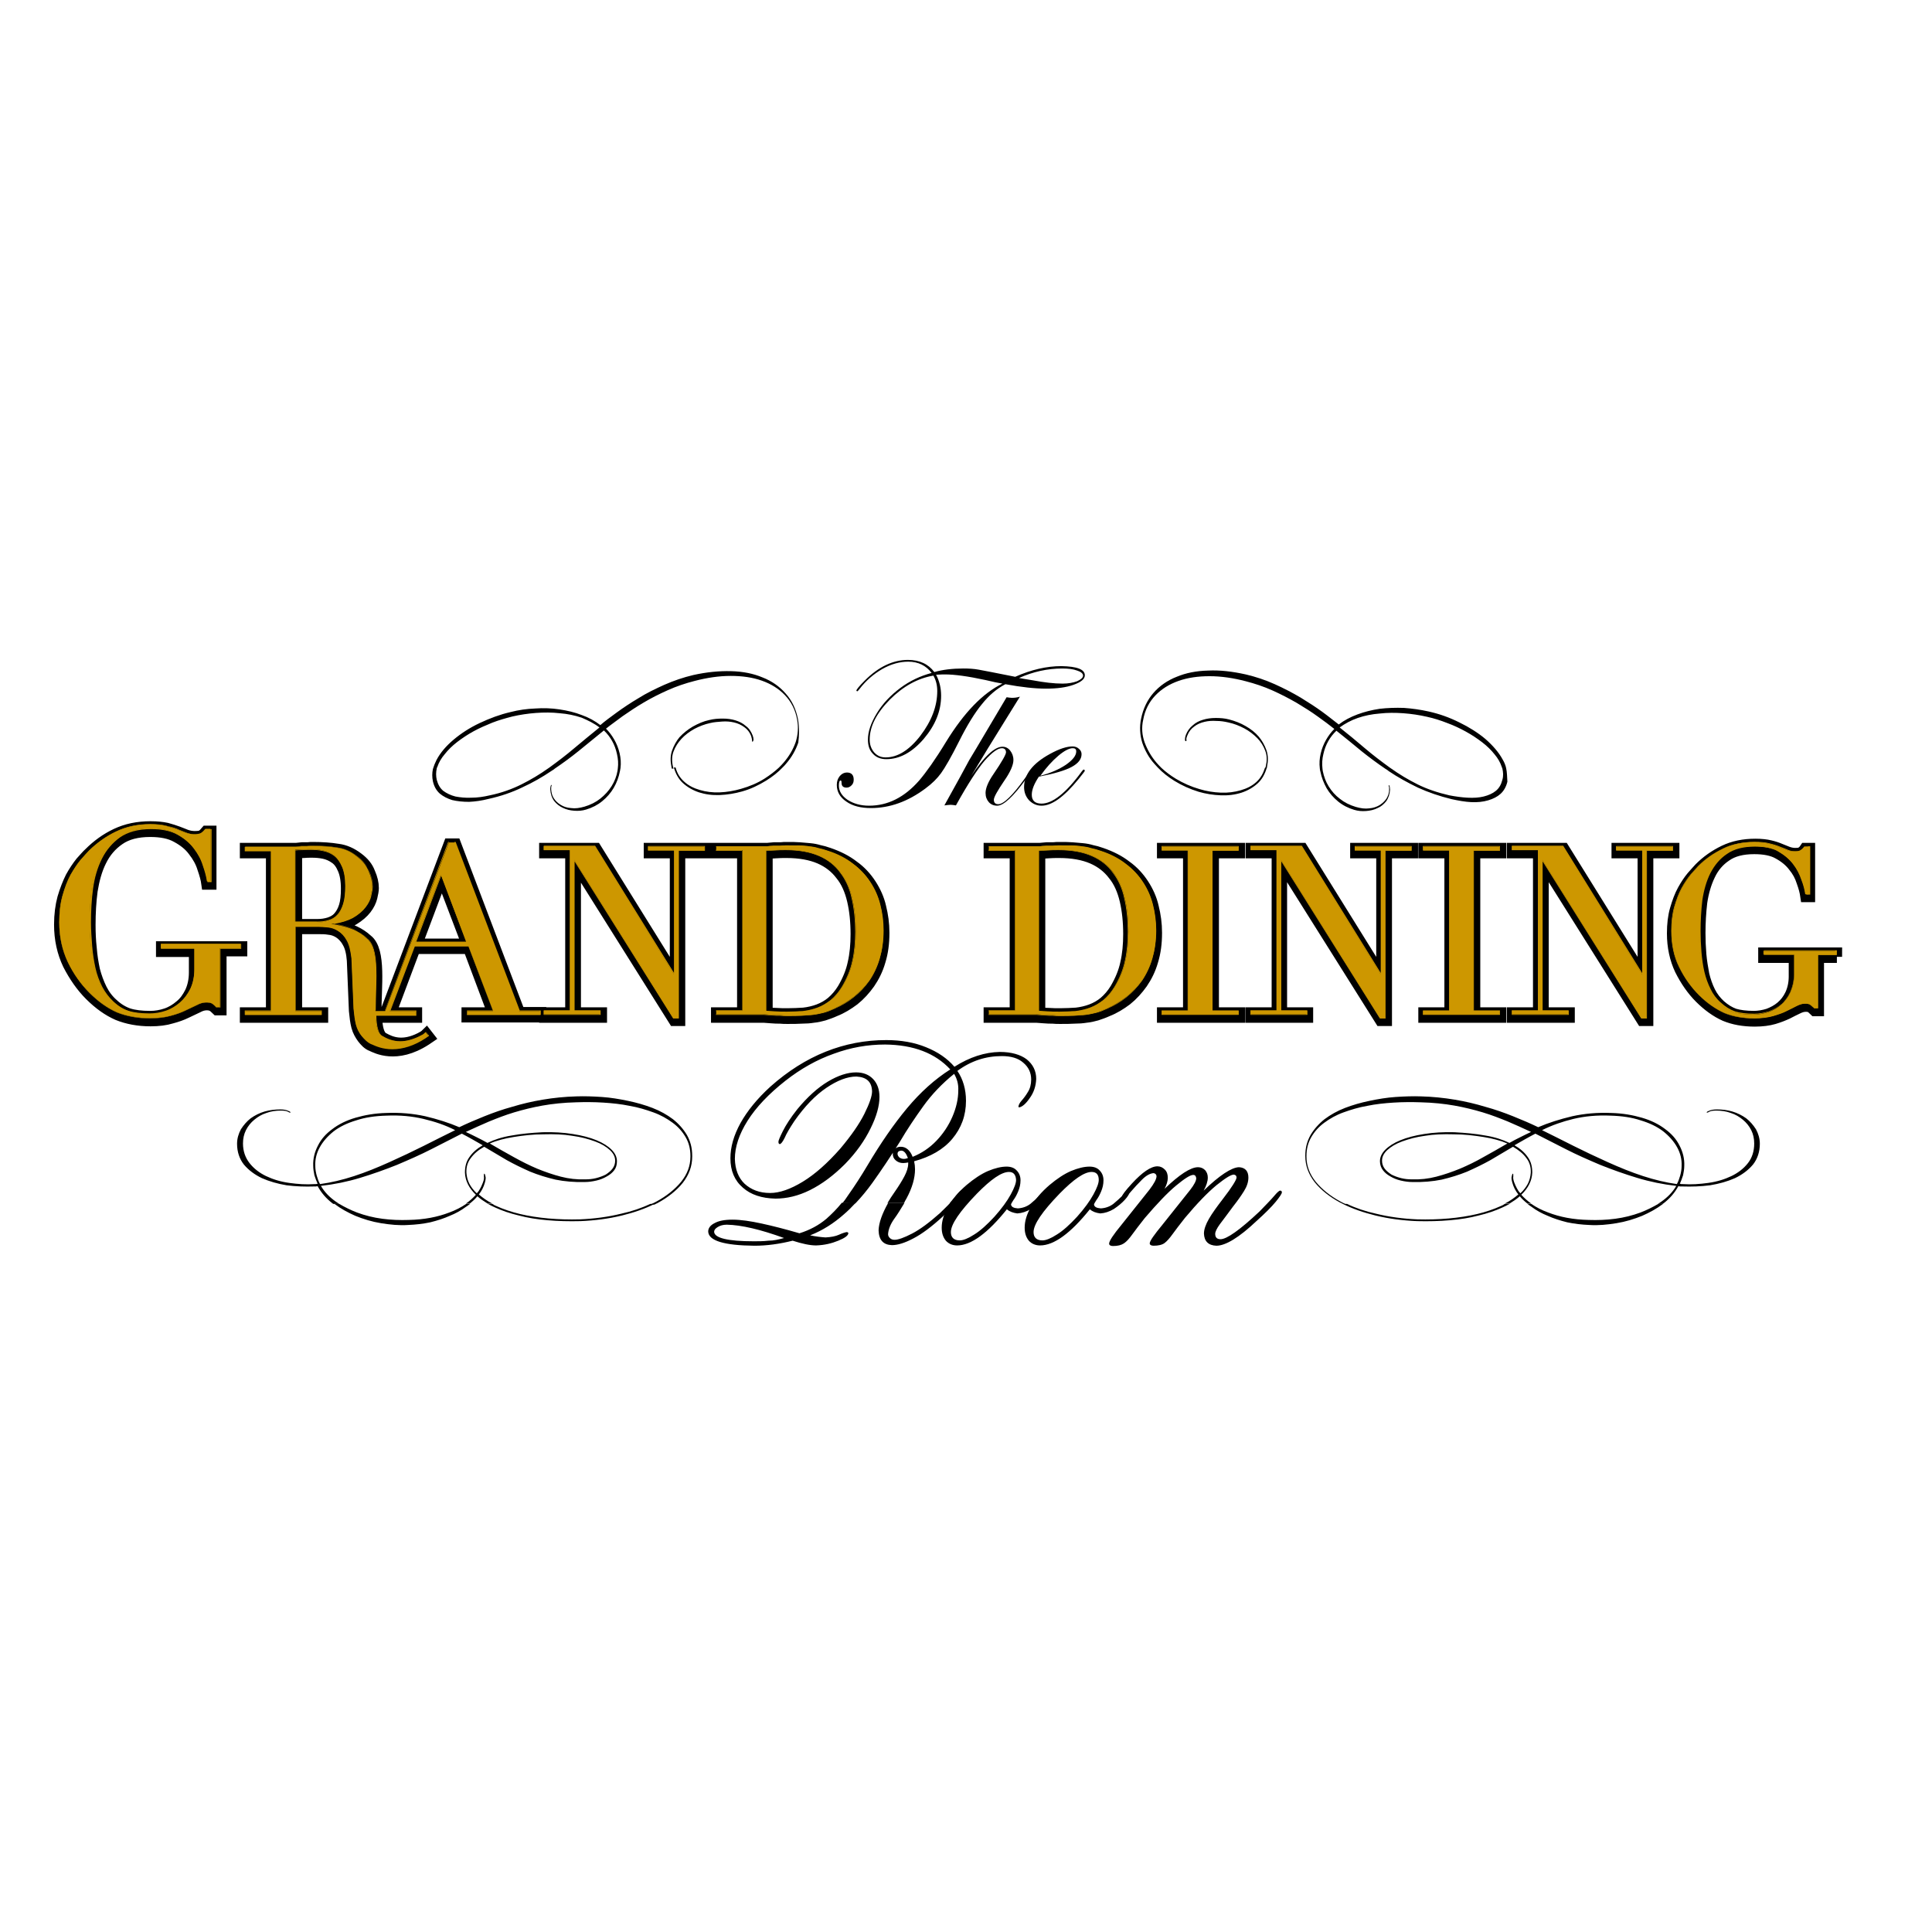 <?xml version="1.0" encoding="UTF-8"?> <svg xmlns="http://www.w3.org/2000/svg" xmlns:xlink="http://www.w3.org/1999/xlink" version="1.1" id="layer" x="0px" y="0px" viewBox="0 0 652 652" style="enable-background:new 0 0 652 652;" xml:space="preserve"> <style type="text/css"> .st0{fill:none;stroke:#000000;stroke-width:4.112;stroke-miterlimit:3.864;} .st1{fill:#7C4300;} .st2{fill:#CD9700;} </style> <g> <path class="st0" d="M184,342h8.8v-54.4H184v-1.1h17l26.9,43.3h0.2v-42.2h-8.8v-1.1H238v1.1h-8.8v56.6h-1.6l-33.5-53.3H194V342h8.8 v1.1H184V342z M258.8,342c0.9,0.1,1.9,0.2,3.1,0.2c1.2,0.1,2.5,0.1,4,0.1c1.8,0,3.6-0.1,5.3-0.2c1.8-0.2,3.5-0.6,5.1-1.2 c1.6-0.6,3.2-1.5,4.5-2.6c1.4-1.2,2.7-2.7,3.8-4.5c1.7-2.9,2.9-5.8,3.5-8.7c0.7-3,1-6.3,1-9.9c0-4.2-0.4-8-1.2-11.4 c-0.8-3.4-2.1-6.4-4-8.7c-1.8-2.4-4.2-4.3-7.2-5.6c-3-1.3-6.8-2-11.2-2c-1.3,0-2.5,0-3.7,0.1l-3.1,0.2V342z M242,342h8.8v-54.4H242 v-1.1h14.8h2.2l2.2-0.2h2.2c0.7-0.1,1.5-0.1,2.2-0.1c1.6,0,3,0,4.2,0.1c1.3,0.1,2.4,0.2,3.5,0.3c1.1,0.1,2.1,0.3,3.1,0.6 c1,0.2,2.1,0.5,3.2,0.9c3.2,1.1,6,2.5,8.3,4.3c2.4,1.7,4.3,3.8,5.8,6.1c1.5,2.3,2.7,4.9,3.3,7.6c0.7,2.8,1.1,5.6,1.1,8.7 c0,3.5-0.4,6.6-1.3,9.5c-0.8,2.8-2,5.2-3.5,7.4c-1.5,2.1-3.2,4-5.2,5.6c-2,1.5-4.1,2.8-6.4,3.7c-1.3,0.6-2.5,1-3.7,1.4 c-1.1,0.3-2.3,0.6-3.5,0.7c-1.2,0.2-2.5,0.3-3.9,0.3c-1.4,0.1-3.1,0.1-4.9,0.1c-0.8,0-1.6,0-2.5-0.1c-0.9,0-1.8,0-2.7-0.1l-2.7-0.2 h-2.5H242V342z M350.8,342c0.9,0.1,1.9,0.2,3.1,0.2c1.2,0.1,2.5,0.1,4,0.1c1.8,0,3.6-0.1,5.3-0.2c1.8-0.2,3.5-0.6,5.1-1.2 c1.6-0.6,3.2-1.5,4.5-2.6c1.4-1.2,2.7-2.7,3.8-4.5c1.7-2.9,2.9-5.8,3.5-8.7c0.7-3,1-6.3,1-9.9c0-4.2-0.4-8-1.2-11.4 c-0.8-3.4-2.1-6.4-4-8.7c-1.8-2.4-4.2-4.3-7.2-5.6c-3-1.3-6.8-2-11.2-2c-1.3,0-2.5,0-3.7,0.1l-3.1,0.2V342z M334,342h8.8v-54.4H334 v-1.1h14.8h2.2l2.2-0.2h2.2c0.7-0.1,1.5-0.1,2.2-0.1c1.6,0,3,0,4.2,0.1c1.3,0.1,2.4,0.2,3.5,0.3c1.1,0.1,2.1,0.3,3.1,0.6 c1,0.2,2.1,0.5,3.2,0.9c3.2,1.1,6,2.5,8.3,4.3c2.4,1.7,4.3,3.8,5.8,6.1c1.5,2.3,2.7,4.9,3.3,7.6c0.7,2.8,1.1,5.6,1.1,8.7 c0,3.5-0.4,6.6-1.3,9.5c-0.8,2.8-2,5.2-3.5,7.4c-1.5,2.1-3.2,4-5.2,5.6c-2,1.5-4.1,2.8-6.4,3.7c-1.3,0.6-2.5,1-3.7,1.4 c-1.1,0.3-2.3,0.6-3.5,0.7c-1.2,0.2-2.5,0.3-3.9,0.3c-1.4,0.1-3.1,0.1-4.9,0.1c-0.8,0-1.6,0-2.5-0.1c-0.9,0-1.8,0-2.7-0.1l-2.7-0.2 h-2.5H334V342z M392.5,342h8.8v-54.4h-8.8v-1.1h25.6v1.1h-8.8V342h8.8v1.1h-25.6V342z M422.4,342h8.8v-54.4h-8.8v-1.1h17l26.9,43.3 h0.2v-42.2h-8.8v-1.1h18.8v1.1h-8.8v56.6H466l-33.5-53.3h-0.2V342h8.8v1.1h-18.8V342z M480.7,342h8.8v-54.4h-8.8v-1.1h25.6v1.1 h-8.8V342h8.8v1.1h-25.6V342z M510.6,342h8.8v-54.4h-8.8v-1.1h17l26.9,43.3h0.2v-42.2h-8.8v-1.1h18.8v1.1h-8.8v56.6h-1.6 l-33.5-53.3h-0.2V342h8.8v1.1h-18.8V342z M619.9,322.9h-6.4v18h-1c-0.6-0.6-1.1-1-1.4-1.2c-0.4-0.2-1-0.3-1.7-0.3 c-1,0-1.9,0.3-2.9,0.8c-1,0.5-2.1,1-3.4,1.7c-1.3,0.6-2.8,1.2-4.5,1.7c-1.7,0.5-3.9,0.8-6.4,0.8c-3.8,0-7.1-0.6-10-1.8 c-2.9-1.3-5.7-3.3-8.4-6c-2.6-2.6-4.8-5.8-6.6-9.4c-1.7-3.6-2.6-7.7-2.6-12.2c0-3,0.3-5.7,1-8.1c0.7-2.4,1.5-4.6,2.5-6.4 c1-1.8,2-3.3,3-4.5c1.1-1.2,1.9-2.2,2.6-2.9c2.4-2.4,5.1-4.3,8.2-5.8c3.1-1.5,6.6-2.2,10.5-2.2c2,0,3.7,0.2,4.9,0.5 c1.3,0.3,2.5,0.7,3.4,1.1c1,0.4,1.8,0.7,2.5,1c0.8,0.3,1.7,0.5,2.6,0.5c1.1,0,1.8-0.1,2.2-0.4c0.5-0.3,0.9-0.7,1.3-1.3h1.2v15.9 h-0.9c-0.2-1.4-0.6-3-1.3-4.9c-0.6-1.9-1.5-3.6-2.9-5.3c-1.3-1.7-3-3.1-5.2-4.3c-2.1-1.2-4.9-1.7-8.2-1.7c-4,0-7.2,0.8-9.6,2.5 c-2.4,1.6-4.3,3.8-5.6,6.6c-1.3,2.7-2.2,5.8-2.7,9.2c-0.4,3.4-0.6,6.9-0.6,10.4c0,2.4,0.1,4.8,0.3,7.2c0.2,2.4,0.6,4.6,1,6.8 c0.5,2.1,1.2,4.1,2.1,5.9c0.9,1.8,2.1,3.3,3.5,4.6c1.6,1.4,3.2,2.4,4.9,3c1.7,0.5,3.9,0.8,6.6,0.8c1.6,0,3.3-0.3,4.9-0.8 c1.6-0.6,3.1-1.4,4.4-2.5c1.3-1.1,2.4-2.5,3.2-4.2c0.8-1.7,1.3-3.8,1.3-6.1v-6.7h-10.3v-1.1h24.2V322.9z M81.4,320.7h-7v19.9h-1.1 c-0.6-0.6-1.2-1.1-1.6-1.3c-0.4-0.2-1-0.4-1.9-0.4c-1.1,0-2.1,0.3-3.2,0.9c-1.1,0.5-2.3,1.1-3.8,1.8c-1.4,0.7-3.1,1.3-5,1.8 c-1.9,0.6-4.3,0.9-7,0.9c-4.1,0-7.8-0.7-11-2c-3.2-1.4-6.3-3.6-9.3-6.6c-2.9-2.9-5.3-6.4-7.3-10.3c-1.9-4-2.9-8.4-2.9-13.4 c0-3.3,0.4-6.3,1.1-8.9c0.8-2.7,1.7-5,2.7-7c1.1-2,2.2-3.6,3.3-5c1.2-1.3,2.1-2.4,2.9-3.1c2.6-2.6,5.6-4.8,9-6.4 c3.4-1.6,7.2-2.4,11.5-2.4c2.2,0,4,0.2,5.4,0.5c1.5,0.4,2.7,0.8,3.8,1.2c1.1,0.4,2,0.8,2.8,1.1c0.9,0.3,1.8,0.5,2.9,0.5 c1.2,0,2-0.1,2.5-0.4c0.5-0.3,1-0.8,1.5-1.4h1.3v17.5h-1c-0.2-1.5-0.7-3.3-1.4-5.3c-0.6-2-1.7-4-3.2-5.9c-1.4-1.9-3.3-3.4-5.7-4.7 c-2.3-1.3-5.3-1.9-9-1.9c-4.4,0-7.9,0.9-10.6,2.8c-2.6,1.8-4.7,4.2-6.2,7.3c-1.5,3-2.4,6.4-3,10.1c-0.5,3.8-0.7,7.6-0.7,11.5 c0,2.6,0.1,5.2,0.4,7.9c0.2,2.6,0.6,5.1,1.1,7.4c0.6,2.3,1.4,4.5,2.4,6.5c1,2,2.3,3.7,3.9,5.1c1.7,1.6,3.6,2.7,5.4,3.3 c1.9,0.6,4.3,0.9,7.3,0.9c1.8,0,3.6-0.3,5.4-0.9c1.8-0.6,3.4-1.6,4.8-2.8c1.5-1.2,2.6-2.8,3.5-4.6c0.9-1.9,1.4-4.2,1.4-6.7v-7.3 H54.7v-1.2h26.7V320.7z M83,342h8.8v-54.4H83v-1.1h15.1h1.9l1.9-0.2h1.9c0.6-0.1,1.3-0.1,1.9-0.1c3.1,0,5.9,0.2,8.3,0.6 c2.4,0.3,4.6,1.3,6.7,2.9c1.9,1.4,3.2,3,3.9,4.9c0.8,1.8,1.2,3.5,1.2,5.1c0,0.8-0.2,1.8-0.5,3.1c-0.3,1.2-0.9,2.5-1.9,3.8 c-1,1.3-2.4,2.5-4.2,3.6c-1.9,1.1-4.3,1.8-7.4,2.1v0.2c0.8,0.1,2,0.3,3.4,0.6c1.5,0.3,3,0.7,4.4,1.4c1.5,0.7,2.9,1.6,4.2,2.8 c4.6,3.5,2.8,16,2.9,24.6h3.5l21.5-56.9h1.9l21.6,56.9h7.1v1.1h-24.5V342h8.8l-8.3-22.1h-18.4l-8.3,22.1h8.8v1.1h-13.5 c0.1,3.6,0.7,6.4,2.3,7.3c2.8,1.6,6.7,3.1,12.7,0.1c0.7-0.4,1.4-0.7,2-1.3l0.7,0.9c-0.3,0.2-0.6,0.4-1,0.7c-9.9,6.4-16.6,2.6-18,2 c-1.4-0.5-2.3-1.6-3.1-2.6c-0.8-1.1-1.5-2.3-1.9-3.8c-0.4-1.5-0.6-3.3-0.8-5.3l-0.7-17c-0.2-2.6-0.7-4.7-1.6-6.2 c-0.8-1.5-1.9-2.6-3-3.3c-1.1-0.7-2.3-1.1-3.5-1.2c-1.2-0.2-2.3-0.2-3.2-0.2h-7.9V342h8.8v1.1H83V342z M149.1,295.7l-8.7,23.1h17.5 L149.1,295.7z M99.8,312.2h7.3c1.5,0,2.8-0.2,4.1-0.6c1.2-0.4,2.3-1,3.1-1.9c0.9-1,1.6-2.2,2.1-3.8c0.5-1.6,0.7-3.6,0.7-6 c0-2.8-0.4-5-1.1-6.6c-0.7-1.7-1.6-3-2.8-3.8c-1.1-0.8-2.4-1.4-3.8-1.7c-1.4-0.3-2.8-0.4-4.1-0.4c-1,0-1.9,0-2.9,0.1 c-1,0-1.8,0.1-2.5,0.2V312.2z"></path> <path d="M316.3,233.2c0-1.9-0.4-3.6-1.3-5.2c-5.3,0.9-10.2,3.6-14.7,8.1c-4.5,4.6-6.8,9-6.8,13.5c0,1.7,0.5,3.1,1.5,4.3 c1.1,1.2,2.3,1.7,3.9,1.7c4,0,7.9-2.4,11.7-7.3C314.4,243.3,316.3,238.3,316.3,233.2 M365.5,228c0-0.7-0.7-1.3-2-1.7 c-1.3-0.5-3-0.7-5-0.7c-5,0-9.9,1.1-14.6,3.2c0.6,0.1,2.1,0.4,4.7,0.8c3.8,0.7,7.1,1.1,10,1.1c1.9,0,3.5-0.3,4.9-0.8 C364.8,229.3,365.5,228.7,365.5,228 M366.1,227.9c0,1.3-1.3,2.3-3.8,3.2c-2.5,0.9-5.6,1.3-9.3,1.3c-3.7,0-8.3-0.5-13.7-1.5 c-2.9,1.5-5.5,3.7-7.9,6.7c-2.4,2.9-5,7.1-7.7,12.5c-2.7,5.4-4.8,9-6.1,10.8c-1.3,1.8-3,3.5-5.3,5.2c-5.9,4.4-12,6.6-18.4,6.6 c-3.4,0-6.2-0.7-8.3-2.2c-2.1-1.4-3.2-3.3-3.2-5.6c0-1.2,0.3-2.1,1-3c0.7-0.8,1.5-1.2,2.4-1.2c1.5,0,2.3,0.8,2.3,2.4 c0,0.8-0.2,1.4-0.7,1.9c-0.5,0.5-1,0.8-1.7,0.8c-1.1,0-1.7-0.5-1.7-1.6c0-0.6-0.1-0.8-0.3-0.8c-0.4,0-0.6,0.6-0.6,1.7 c0,1.9,1,3.5,2.9,4.8c2,1.3,4.4,2,7.3,2c6.3,0,11.9-2.8,16.9-8.5c2.3-2.7,5.4-7,9.1-13.1c6.1-9.9,12.4-16.4,19-19.6 c-1.3-0.2-3.2-0.6-5.7-1.2c-6-1.3-10.5-1.9-13.7-1.9c-0.3,0-1.3,0-3,0.1c1.1,2.1,1.7,4.4,1.7,7.1c0,5.2-2,10-5.9,14.6 c-3.9,4.5-8.1,6.8-12.6,6.8c-1.9,0-3.4-0.6-4.5-1.8c-1.2-1.2-1.7-2.8-1.7-4.8c0-2.7,1-5.6,3-8.9c2-3.3,4.7-6.1,7.9-8.5 c3.2-2.4,6.8-4.1,10.6-5.1c-1.9-2.5-4.5-3.8-7.9-3.8c-2.9,0-5.8,0.8-8.8,2.5c-2.9,1.7-5.5,3.9-7.7,6.8c-0.3,0.4-0.6,0.7-0.7,0.7 c-0.1,0-0.2-0.1-0.3-0.2c0-0.4,1-1.6,2.9-3.5c4.6-4.6,9.5-6.9,14.5-6.9c3.9,0,6.9,1.4,8.9,4.1c2.8-0.8,6.1-1.2,9.8-1.2 c1.9,0,3.6,0.1,5.2,0.4c1.7,0.3,5.8,1.1,12.3,2.4c5.4-2.4,10.6-3.6,15.6-3.6C363.5,224.9,366.1,225.9,366.1,227.9"></path> <path d="M348.3,260c0,0.2-0.1,0.4-0.4,0.6l-1.5,2.1c-4.4,6.1-7.7,9.2-9.9,9.2c-1.1,0-2.1-0.4-2.8-1.2c-0.7-0.8-1.1-1.8-1.1-3.1 c0-1.6,0.9-3.8,2.7-6.4c2.8-4.1,4.2-6.6,4.2-7.3c0-0.9-0.5-1.4-1.4-1.4c-1.4,0-3.3,1.4-5.8,4.2c-2.3,2.7-5.6,7.7-9.7,15.1 c-0.7-0.1-1.3-0.2-1.8-0.2c-0.5,0-1.2,0.1-2.1,0.2l5.2-9.4c0.7-1.3,1.8-3.3,3.2-5.9c0.8-1.3,3.2-5.3,7.2-12.1l5.4-9.1 c0.7,0.1,1.3,0.2,1.8,0.2c0.9,0,1.8-0.1,2.7-0.4c-2.4,3.9-6.1,9.8-10.9,17.6c-0.1,0.2-2,3.3-5.5,9.1c4.4-6.6,7.9-9.8,10.5-9.8 c1,0,1.9,0.4,2.6,1.3c0.7,0.9,1.1,1.9,1.1,3.2c0,1.6-1,4-3.1,7c-2.3,3.4-3.5,5.5-3.5,6.4c0,1,0.5,1.5,1.5,1.5c1.8,0,4.9-3,9.1-8.9 l1.1-1.5l0.6-0.8c0.1-0.2,0.3-0.4,0.4-0.4C348.2,259.9,348.3,259.9,348.3,260"></path> <path d="M363.2,253.6c0-0.8-0.4-1.1-1.2-1.1c-1.2,0-2.9,0.9-4.9,2.6c-2,1.7-4,3.9-6,6.7c3.4-0.9,6.2-2.1,8.6-3.7 C362,256.5,363.2,255,363.2,253.6 M366.1,260.1c0,0.1-0.2,0.4-0.6,0.9l-1.5,1.9c-4.9,6-9,9-12.5,9c-1.6,0-3-0.6-4.2-1.8 c-1.1-1.2-1.7-2.7-1.7-4.5c0-4.2,2.9-8,8.8-11.2c3.1-1.7,5.6-2.5,7.6-2.5c0.8,0,1.6,0.3,2.1,0.8c0.6,0.5,0.9,1.1,0.9,1.8 c0,1.7-1.1,3.1-3.3,4.3c-2.2,1.2-5.9,2.3-11.1,3.3c-1.6,2.4-2.4,4.4-2.4,6.1c0,2,1.1,3,3.3,3c3.7,0,8.3-3.6,13.6-10.9 c0.3-0.4,0.5-0.6,0.7-0.6C366.1,259.9,366.1,260,366.1,260.1"></path> <path d="M226.8,253.3c-0.6,1.7-0.6,3.5-0.2,5.5c0,0.2,0.1,0.4,0.1,0.6l0.6,0c-0.1-0.2-0.1-0.5-0.2-0.7c-0.4-1.8-0.4-3.5,0.2-5.1 c0.6-1.6,1.5-3,2.7-4.3c1.2-1.3,2.7-2.4,4.3-3.3c1.7-0.9,3.5-1.6,5.4-2c1.2-0.3,2.6-0.4,4-0.5c1.4-0.1,2.7,0,4,0.3 c1.3,0.3,2.4,0.8,3.5,1.6c1,0.7,1.8,1.7,2.3,3c0.2,0.7,0.3,1.2,0.3,1.5c0,0.3,0,0.4,0.1,0.4c0.2,0,0.3-0.2,0.4-0.6 c0-0.5-0.1-1-0.3-1.5c-0.5-1.3-1.2-2.4-2.3-3.2c-1-0.9-2.2-1.5-3.5-1.9c-1.3-0.4-2.7-0.6-4.3-0.6c-1.5,0-3,0.1-4.6,0.5 c-1.9,0.4-3.7,1.2-5.5,2.2c-1.7,1-3.2,2.2-4.5,3.6C228.3,250,227.4,251.6,226.8,253.3 M202.3,245.5c-2.9,2.3-5.7,4.7-8.5,7 c-2.7,2.3-5.6,4.5-8.5,6.6c-0.1,0.1-0.2,0.1-0.3,0.2h0c-2.8,2-5.8,3.8-9,5.4c-3.2,1.6-6.8,2.9-10.7,3.7c-2.1,0.5-4.2,0.8-6.2,0.8 c-2,0.1-3.8-0.1-5.4-0.4c-1.6-0.4-3-1.1-4.1-1.9c-1.1-0.9-1.8-2.2-2.2-3.7c-0.3-1.3-0.3-2.6,0-3.9c0-0.2,0.1-0.3,0.2-0.5 c0.5-1.5,1.3-2.9,2.5-4.3c1.1-1.4,2.5-2.8,4.2-4.1c1.7-1.3,3.5-2.5,5.5-3.6c2-1.1,4.1-2,6.3-2.9c2.3-0.9,4.5-1.5,6.8-2.1 c2.6-0.6,5.3-1,8-1.2c2.7-0.2,5.4-0.2,8,0.1c2.6,0.2,5,0.7,7.4,1.5C198.4,243.1,200.5,244.1,202.3,245.5 M269.3,242.7 c-0.7-3.5-2.1-6.4-4.2-8.7c-2.1-2.4-4.7-4.2-7.8-5.4c-3.1-1.3-6.6-2-10.6-2.1c-4-0.1-8.2,0.3-12.7,1.3c-3.4,0.8-6.6,1.9-9.8,3.3 c-3.1,1.4-6,2.8-8.7,4.5c-2.7,1.6-5.1,3.2-7.3,4.8c-2.2,1.6-4.1,3-5.6,4.3c-1.8-1.4-4-2.6-6.3-3.4c-2.3-0.9-4.8-1.5-7.5-1.9 c-2.6-0.4-5.4-0.5-8.2-0.3c-2.8,0.1-5.6,0.5-8.3,1.2c-3.5,0.8-7,2.1-10.4,3.7c-3.4,1.6-6.3,3.5-8.8,5.6c-2.5,2.1-4.5,4.4-5.8,6.9 c-0.5,1-0.9,2-1.2,3c-0.3,1.4-0.3,2.8,0,4.2c0.4,1.7,1.1,3,2.3,4.1c1.2,1,2.6,1.7,4.2,2.2c1.7,0.4,3.6,0.6,5.7,0.6 c2.1-0.1,4.3-0.4,6.6-1c4.1-0.9,7.9-2.2,11.4-3.9c3.5-1.6,6.8-3.5,9.9-5.6c0.3-0.2,0.7-0.4,1-0.7h-0.9l0.9,0c2.8-1.9,5.4-3.8,8-5.9 c2.9-2.3,5.7-4.7,8.6-7c2.2,2.1,3.7,4.7,4.4,7.9c0.4,1.7,0.5,3.3,0.3,4.9h0.4l-0.4,0c0,0.3-0.1,0.5-0.1,0.8c-0.3,1.8-1,3.6-2,5.2 c-1,1.6-2.3,3-3.8,4.2c-1.5,1.2-3.3,2.1-5.3,2.7c-1.7,0.5-3.2,0.7-4.6,0.5c-1.4-0.1-2.6-0.5-3.5-1.1c-1-0.6-1.7-1.3-2.3-2.2 c-0.6-0.9-0.8-1.9-0.9-3c0-0.6,0-0.9,0.1-1.1c0.1-0.2,0.1-0.3,0-0.4c-0.1-0.1-0.2,0.1-0.3,0.5c-0.1,0.4-0.1,0.7-0.1,1 c0.1,1.5,0.5,2.8,1.3,3.9c0.8,1,1.8,1.8,2.9,2.3c1.2,0.6,2.5,0.9,3.9,1c1.4,0.1,2.7,0,4-0.4c2-0.6,3.8-1.5,5.4-2.8 c1.6-1.3,2.9-2.8,3.9-4.5c1-1.7,1.7-3.6,2.1-5.6c0.1-0.4,0.1-0.7,0.2-1.1h0v0c0.2-1.7,0.1-3.3-0.3-5c-0.4-1.7-1-3.2-1.8-4.6 c-0.8-1.4-1.7-2.6-2.8-3.7c1.6-1.3,3.5-2.6,5.6-4.2c2.2-1.5,4.5-3.1,7.1-4.6c2.5-1.5,5.3-2.9,8.2-4.2c2.9-1.3,5.9-2.3,9-3.1 c4.2-1.1,8.3-1.7,12.2-1.7c3.9,0,7.4,0.5,10.5,1.6c3.1,1.1,5.7,2.7,7.8,4.9c2.1,2.2,3.5,4.9,4.1,8.2c0.5,2.6,0.3,5.2-0.5,7.7 c-0.9,2.5-2.2,4.7-4,6.8c-0.5,0.6-1.1,1.2-1.7,1.8c-1.4,1.3-3,2.5-4.7,3.6c-2.5,1.6-5.2,2.7-8,3.5c-2.4,0.7-4.8,1.1-7.2,1.2 c-2.4,0.1-4.7-0.2-6.7-0.8c-2.1-0.6-3.9-1.5-5.4-2.9c-1.3-1.2-2.3-2.7-2.8-4.7h-0.6c0.6,2.1,1.6,3.9,3,5.2c1.5,1.4,3.4,2.5,5.5,3.2 c2.2,0.7,4.5,1,7,0.9c2.5-0.1,5-0.5,7.5-1.2c2.9-0.8,5.6-2.1,8.2-3.7c2.1-1.3,4-2.8,5.6-4.5h0c0.4-0.4,0.8-0.8,1.1-1.2 c1.9-2.2,3.2-4.5,4.1-7.1C269.7,248.3,269.8,245.6,269.3,242.7"></path> <path d="M427.5,259.3c0-0.2,0.1-0.4,0.1-0.6c0.4-1.9,0.4-3.7-0.2-5.5c-0.6-1.7-1.5-3.3-2.6-4.6c-1.2-1.4-2.7-2.6-4.5-3.6 c-1.7-1-3.6-1.7-5.5-2.2c-1.5-0.4-3-0.5-4.5-0.5c-1.6,0-3,0.2-4.3,0.6c-1.4,0.4-2.5,1-3.5,1.9c-1,0.8-1.8,1.9-2.3,3.2 c-0.2,0.5-0.3,1-0.3,1.5c0,0.5,0.1,0.7,0.4,0.6c0.1,0,0.1-0.2,0.1-0.4c-0.1-0.3,0-0.8,0.3-1.5c0.5-1.3,1.3-2.3,2.3-3 c1-0.8,2.2-1.3,3.5-1.6c1.2-0.3,2.6-0.4,4-0.3c1.4,0,2.7,0.2,4,0.5c1.9,0.4,3.7,1.1,5.4,2c1.7,0.9,3.1,2,4.4,3.3 c1.2,1.2,2.1,2.7,2.7,4.3c0.6,1.6,0.6,3.3,0.2,5.1c-0.1,0.2-0.1,0.5-0.2,0.7L427.5,259.3z M506.8,258.8c0.1,0.2,0.1,0.4,0.2,0.5 c0.3,1.3,0.4,2.6,0,3.9c-0.4,1.6-1.1,2.8-2.2,3.7c-1.1,0.9-2.5,1.5-4.1,1.9c-1.6,0.4-3.4,0.5-5.4,0.4c-2-0.1-4.1-0.4-6.2-0.8 c-3.9-0.9-7.5-2.1-10.7-3.7c-3.2-1.6-6.2-3.4-9-5.4h0c-0.1-0.1-0.2-0.1-0.3-0.2c-2.9-2.1-5.8-4.3-8.5-6.6c-2.8-2.4-5.6-4.7-8.5-7 c1.8-1.3,3.8-2.4,6.1-3.2c2.3-0.8,4.8-1.3,7.4-1.5c2.6-0.3,5.2-0.3,8-0.1c2.7,0.2,5.4,0.6,8,1.2c2.3,0.5,4.5,1.2,6.8,2.1 c2.2,0.8,4.3,1.8,6.3,2.9c2,1.1,3.8,2.3,5.5,3.6c1.7,1.3,3.1,2.7,4.2,4.1C505.5,255.9,506.3,257.3,506.8,258.8 M508.3,259.3 L508.3,259.3c-0.2-1-0.6-2-1.2-3c-1.3-2.4-3.3-4.7-5.8-6.9c-2.5-2.1-5.5-4-8.8-5.6c-3.4-1.7-6.8-2.9-10.4-3.7 c-2.7-0.6-5.5-1-8.3-1.2c-2.8-0.1-5.6,0-8.2,0.3c-2.6,0.4-5.1,1-7.5,1.9c-2.4,0.9-4.5,2-6.3,3.4c-1.6-1.2-3.4-2.7-5.6-4.3 c-2.2-1.6-4.7-3.2-7.3-4.8c-2.7-1.6-5.6-3.1-8.7-4.5c-3.1-1.4-6.4-2.5-9.8-3.3c-4.5-1-8.7-1.5-12.7-1.3c-4,0.1-7.5,0.8-10.6,2.1 c-3.1,1.2-5.8,3.1-7.8,5.4c-2.1,2.4-3.5,5.3-4.2,8.7c-0.6,2.8-0.4,5.6,0.4,8.2c0.9,2.6,2.2,5,4.1,7.1c0.4,0.4,0.7,0.8,1.1,1.2h0 c1.6,1.7,3.5,3.2,5.6,4.5c2.6,1.6,5.3,2.8,8.2,3.7c2.4,0.7,4.9,1.1,7.5,1.2c2.5,0.1,4.8-0.2,7-0.9c2.1-0.7,4-1.8,5.5-3.2 c1.4-1.3,2.4-3.1,3-5.2h-0.6c-0.6,1.9-1.5,3.5-2.8,4.7c-1.5,1.4-3.3,2.3-5.4,2.9c-2.1,0.6-4.3,0.9-6.7,0.8 c-2.5-0.1-4.9-0.5-7.2-1.2c-2.8-0.8-5.5-2-8-3.5c-1.8-1.1-3.4-2.3-4.8-3.6c-0.6-0.6-1.2-1.2-1.7-1.8c-1.8-2.1-3.1-4.4-4-6.8 c-0.9-2.5-1.1-5.1-0.5-7.7c0.6-3.3,2-6,4.1-8.2c2.1-2.2,4.7-3.8,7.8-4.9c3.1-1.1,6.6-1.6,10.5-1.6c3.9,0,8,0.6,12.2,1.7 c3.1,0.8,6.1,1.8,9,3.1c2.9,1.3,5.6,2.7,8.2,4.2c2.5,1.5,4.9,3,7.1,4.6c2.1,1.5,4,2.9,5.6,4.2c-1.1,1.1-2,2.3-2.8,3.7 c-0.8,1.4-1.4,2.9-1.8,4.6c-0.4,1.7-0.5,3.3-0.3,5v0c0,0.4,0.1,0.7,0.2,1.1c0.4,2,1.1,3.8,2.1,5.6c1,1.7,2.3,3.2,3.9,4.5 c1.6,1.3,3.4,2.2,5.4,2.8c1.3,0.4,2.6,0.5,4,0.4c1.4-0.1,2.7-0.4,3.9-1c1.2-0.5,2.1-1.3,2.9-2.3c0.8-1.1,1.2-2.4,1.3-3.9 c0-0.3-0.1-0.7-0.1-1c-0.1-0.4-0.2-0.6-0.3-0.5c-0.1,0.1-0.1,0.2,0,0.4c0.1,0.1,0.1,0.5,0.1,1.1c0,1-0.3,2-0.9,3 c-0.6,0.9-1.4,1.6-2.3,2.2c-1,0.6-2.2,1-3.5,1.1c-1.4,0.2-2.9,0-4.6-0.5c-2-0.6-3.8-1.5-5.3-2.7c-1.6-1.2-2.8-2.6-3.8-4.2 c-1-1.6-1.6-3.3-2-5.2c0-0.3-0.1-0.5-0.1-0.8l-0.4,0h0.4c-0.2-1.6-0.1-3.3,0.3-4.9c0.7-3.2,2.2-5.8,4.4-7.9c2.9,2.3,5.7,4.6,8.6,7 c2.5,2,5.2,4,8,5.9l0.9,0h-0.9c0.3,0.2,0.7,0.4,1,0.7c3.1,2.1,6.4,3.9,9.9,5.6c3.5,1.6,7.3,2.9,11.4,3.9c2.3,0.5,4.5,0.9,6.6,1 c2.1,0.1,4-0.1,5.7-0.6c1.7-0.5,3.1-1.2,4.2-2.2c1.1-1,1.9-2.4,2.3-4.1C508.6,262.2,508.6,260.7,508.3,259.3"></path> <path class="st1" d="M128.3,349.2c0.2,0.2,0.4,0.3,0.6,0.4c2.8,1.6,6.7,3.1,12.7,0.1c0.3-0.2,0.7-0.3,1-0.5l1.6,0l0.1,0.1 c-0.3,0.2-0.6,0.5-1,0.7c-9.9,6.4-16.6,2.6-18,2c-1.4-0.5-2.3-1.6-3.1-2.6c-0.1-0.1-0.1-0.2-0.2-0.3L128.3,349.2z"></path> <path d="M264.6,417.8c-8-2.9-14.4-4.4-19.3-4.5c-1.3,0-2.3,0.3-3.1,0.8c-0.8,0.5-1.2,1-1.2,1.6c0.1,2.1,4.6,3.2,13.4,3.2 c1.6,0,3.2,0,4.9-0.2C261.1,418.7,262.8,418.3,264.6,417.8 M305.2,406c-1.2,2-2.3,3.8-3.4,5.3c-1.3,1.8-2,3.6-2.1,5.2 c0,0.5,0.2,0.9,0.6,1.3c0.4,0.4,0.9,0.6,1.6,0.6c1.2,0,3.2-0.7,5.9-2.1c2.7-1.4,5.8-3.7,9.4-6.9c1.3-1.3,2.5-2.4,3.4-3.4h2.1 c-1.2,1.3-2.7,2.8-4.6,4.6c-3.6,3.3-6.9,5.8-9.8,7.3c-3,1.6-5.4,2.3-7.3,2.3c-2.9-0.1-4.4-1.7-4.5-5c0.1-2.6,1.2-5.6,3.2-9.2 L305.2,406z M288.7,406c-1.3,1.4-2.5,2.6-3.9,3.8c-3.4,3-7.1,5.4-11.4,7.1c1.9,0.4,3.7,0.6,5.2,0.7c1.9-0.1,3.4-0.4,4.5-0.9 c1.1-0.5,2-0.8,2.6-0.9c0.4,0,0.6,0.2,0.6,0.4c-0.1,0.8-1.2,1.6-3.4,2.5c-2.2,0.9-4.6,1.5-7.5,1.6c-2.1,0-4.8-0.6-7.9-1.6 c-4.4,1.1-8.7,1.7-12.9,1.7c-10.3-0.1-15.5-1.7-15.6-4.8c0-1.1,0.7-2.1,2.1-2.8c1.4-0.8,3.4-1.2,6.1-1.2c2.8,0,6.1,0.5,9.8,1.3 c3.7,0.8,8,1.9,12.8,3.3c3.5-1.1,6.5-2.7,9.1-4.9c1.8-1.6,3.6-3.4,5.2-5.4L288.7,406z"></path> <path d="M306.4,390.8c-0.6-1.6-1.3-2.5-2.3-2.5c-0.8,0.1-1.2,0.4-1.2,1.1c0,0.4,0.2,0.8,0.6,1.2c0.4,0.3,0.9,0.5,1.5,0.5 C305.5,391.1,305.9,391,306.4,390.8 M320.5,406c0.8-0.9,1.5-1.6,2-2.3c1.1-1.4,1.8-2.1,2.2-2.1c0.4,0,0.6,0.3,0.7,0.7 c0,0.4-0.6,1.3-1.8,2.8c-0.3,0.3-0.6,0.6-0.9,1L320.5,406z M284.3,406c0.7-0.8,1.3-1.7,1.9-2.6c2.2-3.1,4.4-6.5,6.6-10.2 c4.4-7.4,8.8-13.8,13.3-19.2c4.5-5.4,9.4-9.8,14.6-13.1c-5.1-5.5-12.4-8.3-22-8.4c-5.9,0-11.6,1-17.3,3.1c-5.7,2-11.2,5.1-16.3,9.1 c-5.6,4.4-9.9,8.9-12.8,13.5c-2.9,4.6-4.3,8.9-4.3,12.9c0.1,3.6,1.2,6.4,3.3,8.4c2.2,2,5,3.1,8.6,3.1c3.2,0,6.9-1.3,11-3.8 c4.1-2.5,8.3-6.2,12.7-11.2c3.7-4.4,6.4-8.3,8.1-11.7c1.7-3.4,2.6-6,2.6-7.6c-0.1-3.2-1.8-4.8-5.3-5c-3,0-6.4,1.3-10.1,3.8 c-3.7,2.5-7.3,6.2-10.8,11.2c-1.6,2.4-2.7,4.3-3.3,5.7c-0.7,1.4-1.2,2-1.6,2.1c-0.3,0-0.5-0.2-0.5-0.8c0-0.4,0.5-1.6,1.5-3.6 c1-2,2.6-4.5,4.9-7.4c3.4-4.1,6.8-7.2,10.3-9.3c3.5-2.1,6.7-3.1,9.5-3.1c2.5,0,4.4,0.8,5.8,2.3c1.4,1.5,2.1,3.5,2.1,6 c0,3-1,6.6-3,10.6c-2,4.1-4.8,8.1-8.6,12c-3.9,3.9-7.8,6.8-11.8,8.8c-4,2-7.9,2.9-11.7,2.9c-4.6-0.1-8.3-1.3-11-3.7 c-2.8-2.4-4.2-5.7-4.2-9.9c0-3.8,1.1-7.7,3.4-11.9c2.3-4.1,5.6-8.2,10.1-12.3c11.8-10.5,24.9-15.7,39.1-15.7c5,0,9.5,0.8,13.4,2.4 c4,1.6,7.2,3.8,9.6,6.6c5.2-3.3,10.3-4.9,15.3-5c3.9,0,7,0.9,9.1,2.5c2.1,1.7,3.2,3.9,3.2,6.6c-0.1,2.4-0.8,4.6-2.2,6.5 c-1.3,1.9-2.5,2.9-3.5,3.1c-0.2,0-0.3-0.1-0.3-0.3c0.1-0.6,0.4-1.2,1.1-2c0.7-0.8,1.4-1.7,2.1-2.9c0.7-1.1,1.1-2.5,1.1-4.2 c0-2.3-0.9-4.2-2.7-5.7c-1.7-1.5-4.1-2.2-7.2-2.2c-5.4,0-10.4,1.6-15,5c1.9,2.8,2.9,6.2,2.9,10.1c0,5-1.6,9.2-4.6,12.8 c-3,3.6-7.4,6.1-12.9,7.6c0.2,0.9,0.3,1.8,0.3,2.7c0,2.9-0.9,6.2-2.9,9.9c-0.3,0.5-0.6,1-0.8,1.5l-5.6,0c0.7-1.2,1.5-2.4,2.4-3.7 c1.4-2,2.5-3.8,3.3-5.3c0.8-1.5,1.3-3,1.3-4.3v-0.4c-0.6,0.1-1.1,0.2-1.7,0.2c-1,0-1.8-0.3-2.5-0.9c-0.7-0.6-1-1.3-1-2.2 c0-0.6,0.3-1.2,0.8-1.7c0.5-0.5,1.1-0.7,1.9-0.7c1.7,0,3.1,1.1,4,3.4c3-1.2,5.7-3,8-5.4c2.3-2.4,4.1-5.1,5.4-8.1c1.3-3,2-6,2-8.9 c0.1-2.1-0.4-3.9-1.4-5.6c-4.1,3.3-7.6,7-10.4,10.9c-2.8,3.9-5.5,7.9-7.9,12c-3.2,5.1-6.3,9.7-9.3,13.9c-1.8,2.5-3.7,4.8-5.7,6.9 L284.3,406z"></path> <path d="M340.5,395.5c-2.5,0-6.1,2.5-10.8,7.3c-5.9,6.1-8.8,10.4-8.8,13c0,1.8,1,2.8,3,2.8c1.2,0,2.9-0.7,4.9-2 c2.1-1.3,4.3-3.3,6.8-6c2.5-2.8,4.3-5.3,5.5-7.5c1.2-2.2,1.8-3.8,1.8-4.9C342.8,396.4,342,395.5,340.5,395.5 M339.8,408.1 c-6.5,8.1-12.1,12.2-16.8,12.2c-1.6,0-2.9-0.6-3.8-1.6c-0.9-1.1-1.4-2.5-1.4-4.4c0-2.2,0.7-4.5,2.1-7c1.4-2.5,3.5-5,6.3-7.4 c2.5-2.1,4.9-3.7,7.2-4.7c2.4-1,4.5-1.5,6.3-1.5c1.4,0,2.6,0.4,3.4,1.3c0.8,0.8,1.3,1.9,1.3,3.3c0,1.4-0.3,2.6-0.8,3.8 c-0.5,1.2-1,2.1-1.6,2.9c-0.5,0.8-0.8,1.3-0.8,1.5c0.1,0.8,0.9,1.2,2.3,1.3c1.6-0.1,3-0.6,4.2-1.5c1.2-1,2.2-1.9,3.1-2.8 c0.8-1,1.5-1.5,2-1.5c0.2,0,0.3,0.1,0.3,0.4c0,0.6-0.5,1.4-1.5,2.5c-1,1.1-2.2,2.1-3.7,3.1c-1.5,0.9-3,1.4-4.6,1.5 C341.9,409.3,340.7,408.9,339.8,408.1"></path> <path d="M368.4,395.5c-2.5,0-6.1,2.5-10.8,7.3c-5.9,6.1-8.8,10.4-8.8,13c0,1.8,1,2.8,3,2.8c1.2,0,2.9-0.7,4.9-2 c2.1-1.3,4.3-3.3,6.8-6c2.5-2.8,4.3-5.3,5.5-7.5c1.2-2.2,1.8-3.8,1.8-4.9C370.8,396.4,370,395.5,368.4,395.5 M367.8,408.1 c-6.5,8.1-12.1,12.2-16.8,12.2c-1.6,0-2.9-0.6-3.8-1.6c-0.9-1.1-1.4-2.5-1.4-4.4c0-2.2,0.7-4.5,2.1-7c1.4-2.5,3.5-5,6.3-7.4 c2.5-2.1,4.9-3.7,7.2-4.7c2.4-1,4.5-1.5,6.3-1.5c1.4,0,2.6,0.4,3.4,1.3c0.8,0.8,1.3,1.9,1.3,3.3c0,1.4-0.3,2.6-0.8,3.8 c-0.5,1.2-1,2.1-1.6,2.9c-0.5,0.8-0.8,1.3-0.8,1.5c0.1,0.8,0.9,1.2,2.3,1.3c1.6-0.1,3-0.6,4.2-1.5c1.2-1,2.2-1.9,3.1-2.8 c0.8-1,1.5-1.5,2-1.5c0.2,0,0.3,0.1,0.3,0.4c0,0.6-0.5,1.4-1.5,2.5c-1,1.1-2.2,2.1-3.7,3.1c-1.5,0.9-3,1.4-4.6,1.5 C369.8,409.3,368.7,408.9,367.8,408.1"></path> <path d="M378.5,413.3l9.4-11.8c1.6-2.1,2.4-3.6,2.4-4.6c-0.1-0.6-0.4-0.9-1-1c-1.2,0.1-2.5,0.8-3.9,2.2c-1.4,1.4-2.6,2.7-3.8,4.1 c-1.1,1.4-2,2.1-2.6,2.2c-0.2,0-0.4-0.2-0.4-0.5c0-0.5,1.1-2,3.4-4.5c3.5-3.8,6.4-5.8,8.6-5.8c1,0,1.8,0.4,2.5,1.1 c0.7,0.7,1,1.6,1,2.8c0,1.1-0.4,2.4-1.1,3.7c5-4.8,8.8-7.3,11.3-7.3c1,0,1.8,0.4,2.4,1c0.6,0.7,0.9,1.5,0.9,2.5 c0,1.3-0.5,2.8-1.4,4.4c5.4-5.2,9.4-7.8,11.9-7.9c2.1,0.1,3.2,1.3,3.2,3.5c0,1.5-0.5,3-1.5,4.6c-1,1.6-2.2,3.3-3.7,5.2 c-1.8,2.5-3.3,4.4-4.4,5.9c-1.1,1.5-1.6,2.6-1.6,3.3c0,1.2,0.6,1.8,1.8,1.8c2.1,0,6.5-3.1,13.2-9.4c2.2-2.3,3.9-4,4.9-5.2 c1-1.2,1.7-1.8,2-1.8c0.4,0,0.6,0.2,0.6,0.6c0,0.4-0.7,1.5-2.1,3.2c-1.4,1.7-3.6,3.9-6.5,6.5c-5.8,5.5-10.4,8.3-13.5,8.3 c-2.7-0.1-4.1-1.5-4.2-4.1c0-1.4,0.6-3.1,1.7-5c1.1-1.9,2.7-4.1,4.7-6.7c3.1-4,4.6-6.5,4.6-7.2c0-0.6-0.3-0.9-0.9-1 c-1,0-2.9,1.2-5.9,3.6c-2.9,2.4-6.5,6.1-10.6,11c-1.8,2.3-3.2,4.1-4.2,5.5c-1,1.4-1.9,2.4-2.7,3s-2.1,0.9-3.7,0.9 c-0.8,0-1.3-0.3-1.3-0.8c0-0.8,1.5-2.9,4.3-6.3l9.4-11.8c1.3-1.7,2-3,2-3.9c-0.1-0.7-0.4-1.1-1-1.1c-1,0-2.9,1.2-5.8,3.6 c-2.9,2.4-6.4,6.1-10.6,11c-1.8,2.3-3.2,4.1-4.2,5.5c-1,1.4-1.9,2.4-2.8,3c-0.9,0.6-2.1,0.9-3.7,0.9c-0.8,0-1.3-0.3-1.3-0.8 C374.3,418.8,375.7,416.7,378.5,413.3"></path> <path d="M516.8,406.3c1.6,1.1,3.5,2.1,5.7,2.9c3.9,1.5,8.4,2.4,13.7,2.5c2.9,0.1,5.9,0,8.9-0.4c3-0.4,5.8-1.1,8.5-2.1 c2.1-0.8,4.1-1.8,6-2.9h1.6c-2.1,1.6-4.5,2.9-7,4c-2.7,1.1-5.6,2-8.7,2.5c-3.1,0.5-6.1,0.8-9.1,0.6c-2.6-0.1-5.1-0.4-7.5-0.9 c-2.4-0.6-4.6-1.3-6.6-2.2c-2-0.8-3.8-1.8-5.4-3c-0.5-0.3-1-0.7-1.4-1H516.8z M454.6,406.3c2.9,1.4,6.2,2.5,9.8,3.3 c4.5,1.1,9.1,1.7,13.9,1.9c3.6,0.1,7.1,0,10.6-0.3c3.4-0.3,6.6-0.8,9.6-1.5c2.9-0.7,5.6-1.6,8-2.7c0.5-0.2,0.9-0.4,1.3-0.7l1.6,0 c-0.7,0.4-1.5,0.8-2.4,1.2c-2.4,1.1-5,2-8,2.7c-3,0.8-6.2,1.3-9.7,1.6c-3.5,0.3-7.2,0.4-11.1,0.3c-4.8-0.2-9.5-0.8-14-1.9 c-4.1-1-7.8-2.3-11-3.9L454.6,406.3z"></path> <path d="M520.4,381.4c3.3,1.6,6.8,3.4,10.6,5.3c3.8,1.9,7.6,3.7,11.6,5.5c4,1.8,7.9,3.4,11.9,4.7c4,1.3,7.8,2.2,11.4,2.7 c0.5-0.9,0.8-1.8,1.1-2.8c0.3-1.1,0.5-2.2,0.5-3.3c0.1-2.2-0.4-4.3-1.5-6.3c-1.1-2-2.7-3.8-4.7-5.4c-2.1-1.6-4.6-2.8-7.6-3.7 c-3-1-6.4-1.5-10.2-1.6c-4.6-0.2-8.7,0.2-12.5,1.1C527.3,378.5,523.8,379.7,520.4,381.4L520.4,381.4z M508.7,385.9 c-2.3-1-5-1.7-8.1-2.2c-3.1-0.5-6.5-0.9-10-0.9c-3.5-0.1-6.7,0-9.7,0.5c-3,0.4-5.5,1.1-7.7,1.9c-2.2,0.8-3.8,1.8-5,2.9 c-1.2,1.1-1.8,2.3-1.8,3.6c0,1,0.3,1.9,0.9,2.7c0.6,0.8,1.4,1.4,2.3,2c1,0.5,2.1,0.9,3.3,1.2c1.2,0.3,2.4,0.4,3.6,0.4 c2.8,0.1,5.5-0.2,8.2-0.9c2.7-0.7,5.3-1.6,8-2.7c2.6-1.1,5.3-2.4,7.9-3.9C503.3,389,506,387.5,508.7,385.9L508.7,385.9z M453.2,406.3c-0.4-0.2-0.7-0.4-1-0.5c-3.5-1.9-6.4-4.2-8.5-6.8c-2.1-2.7-3.2-5.6-3.2-8.9V390c0-2.6,0.6-4.9,1.8-7 c1.2-2,2.8-3.8,4.7-5.3c2-1.5,4.3-2.8,6.9-3.8c2.6-1,5.4-1.8,8.3-2.4c2.9-0.6,5.8-1.1,8.8-1.3c3-0.2,5.9-0.3,8.6-0.2 c3.9,0.1,7.7,0.5,11.3,1.1c3.6,0.6,7,1.4,10.3,2.4c3.3,0.9,6.4,2,9.4,3.2c3,1.2,5.8,2.4,8.5,3.7c3.5-1.5,7.3-2.7,11.5-3.7 c4.1-0.9,8.5-1.3,13.2-1.1c3.8,0.1,7.2,0.7,10.3,1.6c3.1,0.9,5.7,2.2,7.8,3.8c2.2,1.6,3.8,3.4,4.9,5.6c1.1,2.1,1.7,4.4,1.6,6.8 c0,1.1-0.2,2.2-0.4,3.2c-0.3,1-0.7,2-1.1,2.9c0.2,0,0.3,0,0.5,0.1h0.5c2.9,0.2,5.7,0,8.6-0.4c2.9-0.4,5.5-1.2,7.8-2.3 c2.3-1.1,4.2-2.6,5.6-4.4c1.4-1.8,2.1-4,2.1-6.6c0-1.6-0.3-3.1-1-4.5c-0.7-1.4-1.7-2.6-2.8-3.5c-1.2-1-2.5-1.8-4.1-2.3 c-1.6-0.6-3.2-0.8-4.9-0.8c-1.1,0-1.9,0.1-2.4,0.4c-0.5,0.3-0.7,0.3-0.8,0.3c-0.1-0.2,0.1-0.4,0.7-0.6c0.6-0.3,1.4-0.5,2.7-0.5 c1.8,0,3.5,0.2,5.2,0.7c1.7,0.5,3.3,1.3,4.7,2.3c1.3,1,2.4,2.3,3.3,3.7c0.8,1.5,1.3,3.1,1.3,4.9c0,2.7-0.8,5.1-2.3,7 c-1.6,1.9-3.6,3.4-6.1,4.6c-2.5,1.1-5.3,1.9-8.4,2.4c-3.1,0.4-6.2,0.5-9.3,0.4H567c-0.2,0-0.4-0.1-0.6-0.1c-1.2,2.2-2.8,4.1-5,5.8 c-0.1,0.1-0.2,0.1-0.3,0.2h-1.6c0.4-0.3,0.8-0.5,1.2-0.8c2.1-1.5,3.8-3.2,5-5.3c-4.5-0.5-8.9-1.4-13.2-2.7 c-4.3-1.3-8.5-2.8-12.5-4.4c-4-1.7-7.9-3.4-11.6-5.3c-3.7-1.9-7.1-3.6-10.2-5.2h-0.1c-1.2,0.6-2.4,1.3-3.5,1.9 c-1.1,0.6-2.3,1.3-3.5,2c1.9,1.1,3.4,2.4,4.5,4c1.1,1.5,1.5,3.3,1.5,5.2c-0.1,2.8-1.4,5.3-3.7,7.5c1,1.1,2.1,2.1,3.4,3l-1.3,0 c-1-0.8-1.9-1.6-2.6-2.5c-1,0.9-2.2,1.7-3.5,2.5h-1.6c1.8-0.9,3.3-2,4.6-3.1c-1-1.3-1.6-2.5-2-3.9c-0.3-1-0.4-1.8-0.2-2.3 c0.1-0.6,0.3-0.9,0.4-0.8c0.1,0,0.1,0.3,0.1,0.9c-0.1,0.5,0,1.2,0.3,2c0.3,0.7,0.5,1.3,0.9,2c0.3,0.6,0.7,1.2,1.2,1.7 c1.1-1,1.9-2.1,2.5-3.2c0.6-1.2,0.9-2.4,1-3.7c0.1-1.9-0.4-3.6-1.5-5c-1.1-1.5-2.6-2.7-4.5-3.8c-2.5,1.5-5.1,3-7.6,4.5 c-2.5,1.4-5.2,2.7-7.9,3.9c-2.7,1.1-5.6,2-8.6,2.7c-3,0.6-6.3,0.9-9.9,0.8c-1.3,0-2.6-0.2-3.9-0.5c-1.3-0.3-2.5-0.8-3.5-1.4 c-1.1-0.6-1.9-1.3-2.5-2.1c-0.6-0.8-1-1.8-1-3c0-1.4,0.6-2.7,1.8-3.9c1.2-1.2,2.9-2.3,5.1-3.2c2.2-0.9,4.8-1.6,8-2.1 c3.1-0.5,6.5-0.7,10.2-0.6c3.7,0.2,7.2,0.5,10.4,1.1c3.2,0.5,5.9,1.4,8.2,2.5c1.2-0.7,2.4-1.3,3.6-1.9c1.2-0.6,2.4-1.2,3.7-1.8 c-2.6-1.2-5.2-2.4-7.8-3.5c-2.7-1.1-5.5-2.2-8.5-3.1c-3-0.9-6.2-1.7-9.6-2.3c-3.4-0.6-7.2-1-11.3-1.1c-3-0.1-6.1-0.1-9.2,0.1 c-3.1,0.2-6,0.5-8.9,1.1c-2.9,0.5-5.5,1.3-8,2.2c-2.5,0.9-4.6,2.1-6.5,3.5c-1.9,1.4-3.3,3-4.4,4.9c-1.1,1.9-1.6,4-1.6,6.4v0.1 c0,3.2,1.1,6,3.2,8.6c2.1,2.5,4.8,4.7,8.3,6.6c0.7,0.4,1.4,0.7,2.1,1L453.2,406.3z"></path> <path d="M164.7,406.3c0.7,0.4,1.5,0.8,2.4,1.2c2.4,1.1,5,2,8,2.7c3,0.8,6.2,1.3,9.7,1.6c3.5,0.3,7.2,0.4,11.1,0.3 c4.8-0.2,9.5-0.8,14-1.9c4.1-1,7.8-2.3,11-3.9l-1.5,0c-2.9,1.4-6.2,2.5-9.8,3.3c-4.5,1.1-9.1,1.7-13.9,1.9c-3.6,0.1-7.1,0-10.6-0.3 c-3.4-0.3-6.6-0.8-9.6-1.5c-2.9-0.7-5.6-1.6-8-2.7c-0.5-0.2-0.9-0.4-1.3-0.7L164.7,406.3z M112.9,406.3c2.1,1.6,4.5,2.9,7,4 c2.7,1.1,5.6,2,8.7,2.5c3.1,0.5,6.1,0.8,9.1,0.6c2.6-0.1,5.1-0.4,7.5-0.9c2.4-0.6,4.6-1.3,6.6-2.2c2-0.8,3.8-1.8,5.4-3 c0.5-0.3,1-0.7,1.4-1h-1.3c-1.6,1.1-3.5,2.1-5.7,2.9c-3.9,1.5-8.4,2.4-13.7,2.5c-2.9,0.1-5.9,0-8.9-0.4c-3-0.4-5.8-1.1-8.5-2.1 c-2.1-0.8-4.1-1.8-6-2.9H112.9z"></path> <path d="M153.6,381.4c-3.3,1.6-6.8,3.4-10.6,5.3c-3.8,1.9-7.6,3.7-11.6,5.5c-4,1.8-7.9,3.4-11.9,4.7c-4,1.3-7.8,2.2-11.5,2.7 c-0.5-0.9-0.8-1.8-1.1-2.8c-0.3-1.1-0.5-2.2-0.5-3.3c-0.1-2.2,0.4-4.3,1.5-6.3c1.1-2,2.7-3.8,4.7-5.4c2.1-1.6,4.6-2.8,7.6-3.7 c3-1,6.4-1.5,10.2-1.6c4.6-0.2,8.7,0.2,12.5,1.1C146.7,378.5,150.3,379.7,153.6,381.4L153.6,381.4z M165.3,385.9 c2.3-1,5-1.7,8.1-2.2c3.1-0.5,6.5-0.9,10-0.9c3.5-0.1,6.7,0,9.7,0.5c3,0.4,5.5,1.1,7.7,1.9c2.2,0.8,3.8,1.8,5,2.9 c1.2,1.1,1.8,2.3,1.8,3.6c0,1-0.3,1.9-0.9,2.7c-0.6,0.8-1.4,1.4-2.3,2c-1,0.5-2.1,0.9-3.3,1.2c-1.2,0.3-2.4,0.4-3.6,0.4 c-2.8,0.1-5.5-0.2-8.2-0.9c-2.7-0.7-5.3-1.6-8-2.7c-2.6-1.1-5.2-2.4-7.9-3.9C170.7,389,168,387.5,165.3,385.9L165.3,385.9z M114.5,406.3c-0.4-0.3-0.8-0.5-1.2-0.8c-2.1-1.5-3.8-3.2-5-5.3c4.5-0.5,8.9-1.4,13.2-2.7c4.3-1.3,8.5-2.8,12.5-4.4 c4-1.7,7.9-3.4,11.6-5.3c3.7-1.9,7.1-3.6,10.2-5.2h0.1c1.2,0.6,2.4,1.3,3.5,1.9c1.1,0.6,2.3,1.3,3.5,2c-1.9,1.1-3.4,2.4-4.5,4 c-1.1,1.5-1.5,3.3-1.5,5.2c0.1,2.8,1.4,5.3,3.7,7.5c-1,1.1-2.1,2.1-3.4,3l1.3,0c1-0.8,1.9-1.6,2.6-2.5c1,0.9,2.2,1.7,3.5,2.5h1.6 c-1.8-0.9-3.3-2-4.6-3.1c1-1.3,1.6-2.5,2-3.9c0.3-1,0.4-1.8,0.2-2.3c-0.1-0.6-0.3-0.9-0.4-0.8c-0.1,0-0.1,0.3-0.1,0.9 c0.1,0.5,0,1.2-0.3,2c-0.3,0.7-0.5,1.3-0.9,2c-0.3,0.6-0.7,1.2-1.2,1.7c-1.1-1-1.9-2.1-2.5-3.2c-0.6-1.2-0.9-2.4-1-3.7 c-0.1-1.9,0.4-3.6,1.5-5c1.1-1.5,2.5-2.7,4.5-3.8c2.5,1.5,5.1,3,7.6,4.5c2.5,1.4,5.2,2.7,7.9,3.9c2.7,1.1,5.6,2,8.6,2.7 c3,0.6,6.3,0.9,9.9,0.8c1.3,0,2.6-0.2,3.9-0.5c1.3-0.3,2.5-0.8,3.5-1.4c1.1-0.6,1.9-1.3,2.5-2.1c0.6-0.8,0.9-1.8,0.9-3 c0-1.4-0.6-2.7-1.8-3.9c-1.2-1.2-2.9-2.3-5.1-3.2c-2.2-0.9-4.8-1.6-8-2.1c-3.1-0.5-6.5-0.7-10.2-0.6c-3.7,0.2-7.2,0.5-10.4,1.1 c-3.2,0.5-5.9,1.4-8.2,2.5c-1.2-0.7-2.4-1.3-3.6-1.9c-1.2-0.6-2.4-1.2-3.7-1.8c2.6-1.2,5.2-2.4,7.8-3.5c2.7-1.1,5.5-2.2,8.5-3.1 c3-0.9,6.2-1.7,9.6-2.3c3.4-0.6,7.2-1,11.3-1.1c3-0.1,6.1-0.1,9.2,0.1c3.1,0.2,6,0.5,8.9,1.1c2.9,0.5,5.5,1.3,8,2.2 c2.5,0.9,4.6,2.1,6.5,3.5c1.9,1.4,3.3,3,4.4,4.9c1.1,1.9,1.6,4,1.6,6.4v0.1c0,3.2-1.1,6-3.2,8.6c-2.1,2.5-4.8,4.7-8.3,6.6 c-0.7,0.4-1.4,0.7-2.1,1l1.5,0c0.4-0.2,0.7-0.4,1-0.5c3.5-1.9,6.4-4.2,8.5-6.8c2.1-2.7,3.2-5.6,3.2-8.9V390c0-2.6-0.6-4.9-1.8-7 c-1.2-2-2.8-3.8-4.7-5.3c-2-1.5-4.3-2.8-6.9-3.8c-2.6-1-5.4-1.8-8.3-2.4c-2.9-0.6-5.8-1.1-8.8-1.3c-3-0.2-5.9-0.3-8.6-0.2 c-3.9,0.1-7.7,0.5-11.3,1.1c-3.6,0.6-7,1.4-10.3,2.4c-3.3,0.9-6.4,2-9.4,3.2c-3,1.2-5.8,2.4-8.5,3.7c-3.5-1.5-7.3-2.7-11.5-3.7 c-4.1-0.9-8.5-1.3-13.2-1.1c-3.8,0.1-7.2,0.7-10.3,1.6c-3.1,0.9-5.7,2.2-7.8,3.8c-2.2,1.6-3.8,3.4-4.9,5.6 c-1.1,2.1-1.7,4.4-1.6,6.8c0,1.1,0.2,2.2,0.4,3.2c0.3,1,0.7,2,1.1,2.9c-0.2,0-0.3,0-0.5,0.1h-0.5c-2.9,0.2-5.7,0-8.6-0.4 c-2.9-0.4-5.5-1.2-7.8-2.3c-2.3-1.1-4.2-2.6-5.6-4.4c-1.4-1.8-2.2-4-2.2-6.6c0-1.6,0.3-3.1,1-4.5c0.7-1.4,1.7-2.6,2.8-3.5 c1.2-1,2.5-1.8,4.1-2.3c1.6-0.6,3.2-0.8,4.9-0.8c1.1,0,1.9,0.1,2.4,0.4c0.5,0.3,0.7,0.3,0.8,0.3c0.1-0.2-0.1-0.4-0.7-0.6 c-0.6-0.3-1.4-0.5-2.7-0.5c-1.8,0-3.5,0.2-5.3,0.7c-1.7,0.5-3.3,1.3-4.7,2.3c-1.3,1-2.4,2.3-3.3,3.7c-0.8,1.5-1.3,3.1-1.3,4.9 c0,2.7,0.8,5.1,2.3,7c1.6,1.9,3.6,3.4,6.1,4.6c2.5,1.1,5.3,1.9,8.3,2.4c3.1,0.4,6.2,0.5,9.3,0.4h0.6c0.2,0,0.4-0.1,0.6-0.1 c1.2,2.2,2.8,4.1,5,5.8c0.1,0.1,0.2,0.1,0.3,0.2H114.5z"></path> <path class="st2" d="M392.1,342.4v-1.3h8.8v-54.1h-8.8v-1.3H418v1.3h-8.8v54.1h8.8v1.3H392.1z M480.3,342.4v-1.3h8.8v-54.1h-8.8 v-1.3h25.8v1.3h-8.8v54.1h8.8v1.3H480.3z M258.6,341.1c0.9,0.1,1.9,0.2,3,0.2c1.2,0.1,2.5,0.1,4,0.1c1.8,0,3.6-0.1,5.3-0.2 c1.8-0.2,3.5-0.6,5.1-1.2c1.6-0.6,3.1-1.5,4.5-2.6c1.4-1.1,2.7-2.7,3.8-4.5c1.7-2.8,2.9-5.8,3.5-8.7c0.7-3,1-6.3,1-9.8 c0-4.2-0.4-8-1.2-11.3c-0.8-3.4-2.1-6.3-4-8.7c-1.8-2.4-4.2-4.3-7.2-5.6c-3-1.3-6.7-2-11.2-2c-1.3,0-2.5,0-3.7,0.1l-3,0.2V341.1z M265.7,342.7c-0.8,0-1.6,0-2.5-0.1h0c-0.9,0-1.8,0-2.7-0.1l-2.7-0.2h-16.1v-1.3h8.8v-54.1h-8.8v-1.3h17.1l2.2-0.2h2.2 c0.7-0.1,1.5-0.1,2.2-0.1c1.6,0,3,0,4.2,0.1c1.3,0.1,2.4,0.2,3.5,0.3c1.1,0.1,2.2,0.3,3.1,0.6c1,0.2,2.1,0.5,3.2,0.9 c3.2,1.1,6,2.5,8.4,4.3c2.4,1.7,4.3,3.8,5.8,6.1c1.5,2.3,2.7,4.9,3.4,7.7c0.7,2.7,1.1,5.7,1.1,8.7c0,3.5-0.4,6.7-1.3,9.5 c-0.8,2.7-2,5.2-3.5,7.4c-1.5,2.1-3.3,4-5.3,5.6c-2,1.5-4.1,2.8-6.4,3.8c-1.3,0.6-2.5,1-3.7,1.4c-1.1,0.3-2.3,0.6-3.5,0.7 c-1.2,0.2-2.5,0.3-3.9,0.3C269.2,342.7,267.5,342.7,265.7,342.7 M350.6,341.1c0.9,0.1,1.9,0.2,3,0.2c1.2,0.1,2.5,0.1,4,0.1 c1.8,0,3.6-0.1,5.3-0.2c1.8-0.2,3.5-0.6,5.1-1.2c1.6-0.6,3.1-1.5,4.5-2.6c1.4-1.1,2.7-2.7,3.8-4.5c1.7-2.8,2.9-5.8,3.5-8.7 c0.7-3,1-6.3,1-9.8c0-4.2-0.4-8-1.2-11.3c-0.8-3.4-2.1-6.3-3.9-8.7c-1.8-2.4-4.2-4.3-7.2-5.6c-3-1.3-6.7-2-11.2-2 c-1.3,0-2.5,0-3.7,0.1l-3,0.2V341.1z M357.7,342.7c-0.8,0-1.7,0-2.5-0.1h0c-0.9,0-1.8,0-2.7-0.1l-2.7-0.2h-16.1v-1.3h8.8v-54.1 h-8.8v-1.3h17.1l2.2-0.2h2.2c0.7-0.1,1.5-0.1,2.2-0.1c1.6,0,3,0,4.2,0.1c1.3,0.1,2.4,0.2,3.5,0.3c1.1,0.1,2.2,0.3,3.1,0.6 c1,0.2,2.1,0.5,3.2,0.9c3.2,1.1,6,2.5,8.4,4.3c2.4,1.7,4.3,3.8,5.8,6.1c1.5,2.3,2.7,4.9,3.4,7.7c0.7,2.7,1.1,5.7,1.1,8.7 c0,3.5-0.4,6.7-1.3,9.5c-0.8,2.7-2,5.2-3.5,7.4c-1.5,2.1-3.3,4-5.3,5.6c-2,1.5-4.1,2.8-6.4,3.8c-1.3,0.6-2.5,1-3.7,1.4 c-1.1,0.3-2.3,0.6-3.5,0.7c-1.2,0.2-2.5,0.3-3.9,0.3C361.2,342.7,359.5,342.7,357.7,342.7 M227.2,343.5l-33.4-53.3v50.8h8.8v1.3 h-19.1v-1.3h8.8v-54.1h-8.8v-1.3h17.2l26.8,43.3v-41.9h-8.8v-1.3h19.1v1.3H229v56.6H227.2z M465.7,343.5l-33.4-53.3v50.8h8.8v1.3 H422v-1.3h8.8v-54.1H422v-1.3h17.2l26.8,43.3v-41.9h-8.8v-1.3h19.1v1.3h-8.8v56.6H465.7z M553.9,343.5l-33.4-53.3v50.8h8.8v1.3 h-19.1v-1.3h8.8v-54.1h-8.8v-1.3h17.2l26.8,43.3v-41.9h-8.8v-1.3h19.1v1.3h-8.8v56.6H553.9z M50.6,343.6c-4.1,0-7.9-0.7-11.1-2 c-3.2-1.4-6.3-3.6-9.3-6.6c-2.9-2.9-5.4-6.4-7.3-10.3c-1.9-4-2.9-8.5-2.9-13.4c0-3.3,0.4-6.3,1.1-9c0.8-2.7,1.7-5,2.7-7 c1.1-2,2.2-3.7,3.3-5c1.2-1.3,2.1-2.4,2.9-3.2c2.6-2.6,5.7-4.8,9-6.4c3.4-1.6,7.3-2.5,11.6-2.5c2.2,0,4,0.2,5.4,0.5 c1.5,0.4,2.7,0.8,3.8,1.2c1,0.4,2,0.8,2.8,1.1c0.9,0.3,1.8,0.5,2.8,0.5c1.1,0,1.9-0.1,2.4-0.4c0.5-0.3,1-0.8,1.5-1.4l0,0H71v17.7 h-1.2l0-0.1c-0.2-1.5-0.7-3.3-1.4-5.3c-0.6-2-1.7-4-3.1-5.8c-1.4-1.8-3.3-3.4-5.6-4.7c-2.3-1.3-5.3-1.9-9-1.9 c-4.3,0-7.9,0.9-10.5,2.8c-2.6,1.8-4.7,4.2-6.2,7.2c-1.4,3-2.4,6.4-3,10.1c-0.5,3.8-0.7,7.6-0.7,11.4c0,2.6,0.1,5.3,0.4,7.9 c0.2,2.6,0.6,5.1,1.1,7.4c0.6,2.3,1.4,4.5,2.3,6.4c1,2,2.3,3.7,3.8,5c1.7,1.6,3.5,2.7,5.4,3.3c1.8,0.6,4.3,0.9,7.2,0.9 c1.8,0,3.6-0.3,5.4-0.9c1.8-0.6,3.4-1.6,4.8-2.8c1.4-1.2,2.6-2.8,3.5-4.6c0.9-1.9,1.4-4.2,1.4-6.7V320H54.3v-1.5h26.9v1.5h-7v19.9 h-1.2c-0.7-0.7-1.2-1.1-1.6-1.3c-0.4-0.2-1-0.3-1.9-0.3c-1,0-2.1,0.3-3.2,0.9c-1.1,0.5-2.3,1.1-3.8,1.8c-1.4,0.7-3.1,1.3-5,1.8 C55.7,343.3,53.3,343.6,50.6,343.6 M591.9,343.6c-3.8,0-7.1-0.6-10.1-1.8c-2.9-1.3-5.8-3.3-8.5-6c-2.6-2.6-4.9-5.8-6.6-9.4 c-1.7-3.6-2.6-7.7-2.6-12.2c0-3,0.4-5.8,1-8.1c0.7-2.4,1.5-4.6,2.5-6.4c1-1.8,2-3.3,3-4.6c1.1-1.2,1.9-2.2,2.6-2.9 c2.4-2.4,5.1-4.3,8.2-5.8c3.1-1.5,6.6-2.2,10.5-2.2c2,0,3.7,0.2,5,0.5c1.3,0.3,2.5,0.7,3.4,1.1c0.9,0.4,1.8,0.7,2.5,1 c0.8,0.3,1.6,0.5,2.6,0.5c1,0,1.8-0.1,2.2-0.4c0.5-0.3,0.9-0.7,1.3-1.2l0,0h1.4v16.1h-1.1l0-0.1c-0.2-1.4-0.6-3-1.3-4.8 c-0.6-1.8-1.5-3.6-2.8-5.3c-1.3-1.7-3-3.1-5.1-4.3c-2.1-1.2-4.8-1.7-8.1-1.7c-3.9,0-7.1,0.8-9.6,2.5c-2.4,1.6-4.2,3.8-5.6,6.6 c-1.3,2.7-2.2,5.8-2.7,9.2c-0.4,3.4-0.6,6.9-0.6,10.4c0,2.4,0.1,4.8,0.3,7.1c0.2,2.4,0.6,4.6,1,6.7c0.5,2.1,1.2,4.1,2.1,5.9 c0.9,1.8,2.1,3.3,3.5,4.6c1.6,1.4,3.2,2.4,4.9,3c1.7,0.5,3.9,0.8,6.6,0.8c1.6,0,3.3-0.3,4.9-0.8c1.6-0.6,3.1-1.4,4.3-2.5 c1.3-1.1,2.4-2.5,3.2-4.2c0.8-1.7,1.3-3.8,1.3-6.1v-6.6h-10.3v-1.3h24.5v1.3h-6.4v18h-1.1c-0.7-0.6-1.1-1-1.5-1.2 c-0.4-0.2-0.9-0.3-1.7-0.3c-0.9,0-1.9,0.3-2.9,0.8c-1,0.5-2.1,1-3.4,1.7c-1.3,0.6-2.8,1.2-4.5,1.7 C596.6,343.3,594.4,343.6,591.9,343.6 M106.9,311.3c1.5,0,2.8-0.2,4-0.6c1.2-0.4,2.2-1,3-1.9c0.9-0.9,1.6-2.2,2-3.8 c0.5-1.6,0.7-3.6,0.7-6c0-2.7-0.4-4.9-1.1-6.5c-0.7-1.7-1.6-2.9-2.7-3.8c-1.1-0.8-2.4-1.4-3.8-1.7c-1.4-0.3-2.7-0.4-4.1-0.4 c-0.9,0-1.9,0-2.9,0.1c-0.9,0-1.7,0-2.4,0.1v24.3H106.9z M157.4,317.9l-8.6-22.7l-8.6,22.7H157.4z M132.3,353.8 c-3.2,0-5.5-1-6.5-1.4c-0.2-0.1-0.3-0.1-0.5-0.2c-1.5-0.6-2.4-1.7-3.2-2.6c-0.9-1.1-1.5-2.4-1.9-3.9c-0.4-1.5-0.6-3.3-0.8-5.3 l-0.7-17c-0.2-2.6-0.7-4.7-1.6-6.1c-0.8-1.5-1.8-2.5-3-3.2c-1.1-0.7-2.3-1.1-3.4-1.2c-1.2-0.2-2.3-0.2-3.2-0.2h-7.8v28.5h8.8v1.3 H82.7v-1.3h8.8v-54.1h-8.8v-1.3h17.1l1.9-0.2h1.9c0.6-0.1,1.3-0.1,1.9-0.1c3.1,0,5.9,0.2,8.3,0.6c2.4,0.3,4.7,1.3,6.7,3 c1.9,1.4,3.2,3.1,3.9,4.9c0.8,1.8,1.2,3.5,1.2,5.1c0,0.8-0.2,1.9-0.5,3.1c-0.3,1.2-0.9,2.5-1.9,3.9c-1,1.3-2.4,2.5-4.2,3.6 c-1.8,1-4.2,1.7-7.2,2.1c0.8,0.1,1.9,0.3,3.2,0.6c1.5,0.3,3,0.8,4.5,1.4c1.5,0.7,3,1.6,4.2,2.8c3.6,2.8,3.3,10.8,3.1,18.5 c-0.1,2.1-0.1,4.2-0.1,6.1h3.3l21.5-56.9h2.1l21.6,56.9h7.1v1.3h-24.7v-1.3h8.8l-8.3-21.9h-18.3l-8.3,21.9h8.8v1.3h-13.5 c0.1,4.1,0.8,6.3,2.2,7.1c1.5,0.9,3.5,1.8,6.1,1.8c2,0,4.2-0.6,6.5-1.7l0.1-0.1c0.7-0.3,1.3-0.6,1.8-1.2l0.1-0.1l0.9,1.1l-0.1,0.1 c-0.3,0.2-0.6,0.5-1,0.7C139.6,352.6,135.9,353.8,132.3,353.8"></path> <path class="st2" d="M237.9,285.5h-0.2h-18.8h-0.2v0.2v1.1v0.2h0.2h8.6v41.4l-26.6-42.9l-0.1-0.1h-0.1h-17h-0.2v0.2v1.1v0.2h0.2 h8.6V341h-8.6h-0.2v0.2v1.1v0.2h0.2h18.8h0.2v-0.2v-1.1V341h-0.2h-8.6v-50.3l33.2,52.9l0.1,0.1h0.1h1.6h0.2v-0.2v-56.4h8.6h0.2 v-0.2v-1.1V285.5z M418.1,285.5h-0.2h-25.6H392v0.2v1.1v0.2h0.2h8.6V341h-8.6H392v0.2v1.1v0.2h0.2h25.6h0.2v-0.2v-1.1V341h-0.2 h-8.6v-53.9h8.6h0.2v-0.2v-1.1V285.5z M476.4,285.5h-0.2h-18.8h-0.2v0.2v1.1v0.2h0.2h8.6v41.4l-26.6-42.9l-0.1-0.1h-0.1h-17h-0.2 v0.2v1.1v0.2h0.2h8.6V341h-8.6h-0.2v0.2v1.1v0.2h0.2H441h0.2v-0.2v-1.1V341H441h-8.6v-50.3l33.2,52.9l0.1,0.1h0.1h1.6h0.2v-0.2 v-56.4h8.6h0.2v-0.2v-1.1V285.5z M506.3,285.5H506h-25.6h-0.2v0.2v1.1v0.2h0.2h8.6V341h-8.6h-0.2v0.2v1.1v0.2h0.2H506h0.2v-0.2 v-1.1V341H506h-8.6v-53.9h8.6h0.2v-0.2v-1.1V285.5z M564.6,285.5h-0.2h-18.8h-0.2v0.2v1.1v0.2h0.2h8.6v41.4l-26.6-42.9l-0.1-0.1 h-0.1h-17h-0.2v0.2v1.1v0.2h0.2h8.6V341h-8.6h-0.2v0.2v1.1v0.2h0.2h18.8h0.2v-0.2v-1.1V341h-0.2h-8.6v-50.3l33.2,52.9l0.1,0.1h0.1 h1.6h0.2v-0.2v-56.4h8.6h0.2v-0.2v-1.1V285.5z M258.8,287.1l2.9-0.1c1.1-0.1,2.3-0.1,3.6-0.1c4.4,0,8.1,0.7,11.1,2 c3,1.3,5.4,3.2,7.1,5.6c1.8,2.3,3.2,5.3,3.9,8.7c0.8,3.4,1.2,7.2,1.2,11.3c0,3.5-0.3,6.8-1,9.8c-0.6,2.9-1.8,5.8-3.5,8.7 c-1.1,1.8-2.4,3.3-3.8,4.5c-1.4,1.1-2.9,2-4.5,2.6c-1.6,0.6-3.3,1-5,1.2c-1.7,0.2-3.5,0.2-5.3,0.2c-1.4,0-2.8,0-4-0.1 c-1.1-0.1-2-0.1-2.9-0.2V287.1z M265.4,285.3c-0.7,0-1.5,0-2.2,0.1H261l-2.2,0.2h-2.2h-14.8h-0.2v0.2v1.1v0.2h0.2h8.6V341h-8.6 h-0.2v0.2v1.1v0.2h0.2h13.5h2.5l2.7,0.2c0.9,0.1,1.8,0.1,2.7,0.1c0.9,0.1,1.8,0.1,2.5,0.1c1.8,0,3.5,0,4.9-0.1 c1.4-0.1,2.8-0.2,3.9-0.3c1.2-0.2,2.4-0.4,3.5-0.7c1.2-0.3,2.4-0.8,3.7-1.4c2.3-1,4.4-2.2,6.4-3.8c2-1.6,3.8-3.5,5.3-5.6 c1.5-2.2,2.7-4.7,3.5-7.5c0.8-2.8,1.3-6,1.3-9.5c0-3-0.4-6-1.1-8.7c-0.7-2.8-1.8-5.3-3.4-7.7c-1.5-2.3-3.5-4.4-5.9-6.2 c-2.3-1.8-5.2-3.3-8.4-4.3c-1.1-0.4-2.2-0.7-3.2-0.9c-0.9-0.3-2-0.5-3.1-0.6c-1.1-0.2-2.2-0.3-3.5-0.3 C268.4,285.3,267,285.3,265.4,285.3 M350.8,287.1l2.9-0.1c1.1-0.1,2.3-0.1,3.6-0.1c4.4,0,8.1,0.7,11.1,2c3,1.3,5.4,3.2,7.1,5.6 c1.8,2.3,3.2,5.3,3.9,8.7c0.8,3.4,1.2,7.2,1.2,11.3c0,3.5-0.3,6.8-1,9.8c-0.6,2.9-1.8,5.8-3.5,8.7c-1.1,1.8-2.4,3.3-3.8,4.5 c-1.4,1.1-2.9,2-4.5,2.6c-1.6,0.6-3.3,1-5,1.2c-1.7,0.2-3.5,0.2-5.3,0.2c-1.4,0-2.8,0-4-0.1c-1.1-0.1-2-0.1-2.9-0.2V287.1z M357.4,285.3c-0.7,0-1.5,0-2.2,0.1H353l-2.2,0.2h-2.2h-14.8h-0.2v0.2v1.1v0.2h0.2h8.6V341h-8.6h-0.2v0.2v1.1v0.2h0.2h13.5h2.5 l2.7,0.2c0.9,0.1,1.8,0.1,2.7,0.1c0.9,0.1,1.7,0.1,2.5,0.1c1.8,0,3.5,0,4.9-0.1c1.4-0.1,2.8-0.2,3.9-0.3c1.2-0.2,2.4-0.4,3.5-0.7 c1.2-0.3,2.4-0.8,3.7-1.4c2.3-1,4.4-2.2,6.4-3.8c2-1.6,3.8-3.5,5.3-5.6c1.5-2.2,2.7-4.7,3.5-7.5c0.8-2.8,1.3-6,1.3-9.5 c0-3-0.4-6-1.1-8.7c-0.7-2.8-1.8-5.3-3.4-7.7c-1.5-2.3-3.5-4.4-5.9-6.2c-2.3-1.8-5.2-3.3-8.4-4.3c-1.1-0.4-2.2-0.7-3.2-0.9 c-0.9-0.3-2-0.5-3.1-0.6c-1.1-0.2-2.2-0.3-3.5-0.3C360.4,285.3,359,285.3,357.4,285.3 M140.5,317.8l8.4-22.3l8.4,22.3H140.5z M99.8,287c0.6-0.1,1.4-0.1,2.2-0.1c1-0.1,2-0.1,2.9-0.1c1.4,0,2.7,0.1,4.1,0.4c1.4,0.3,2.6,0.8,3.7,1.6c1.1,0.8,2,2.1,2.7,3.7 c0.7,1.6,1.1,3.8,1.1,6.5c0,2.4-0.2,4.4-0.7,6c-0.5,1.5-1.1,2.8-2,3.7c-0.8,0.9-1.8,1.5-3,1.8c-1.2,0.4-2.5,0.5-4,0.5h-7.1V287z M153.6,284.1h-0.2h-1.9h-0.2l-0.1,0.1L129.9,341h-3.1c0-1.9,0.1-3.8,0.1-5.9c0.3-7.8,0.5-15.8-3.1-18.6c-1.3-1.2-2.7-2.1-4.3-2.8 c-1.5-0.7-3-1.2-4.5-1.4c-0.9-0.2-1.7-0.4-2.4-0.5c2.6-0.4,4.8-1.1,6.5-2c1.9-1.1,3.3-2.3,4.3-3.6c1-1.3,1.7-2.7,1.9-3.9 c0.3-1.3,0.5-2.3,0.5-3.1c0-1.6-0.4-3.4-1.2-5.2c-0.8-1.8-2.1-3.5-4-4.9c-2.1-1.7-4.4-2.7-6.8-3c-2.4-0.4-5.2-0.6-8.3-0.6 c-0.6,0-1.3,0-1.9,0.1h-1.9l-1.9,0.2h-1.9H82.8h-0.2v0.2v1.1v0.2h0.2h8.6V341h-8.6h-0.2v0.2v1.1v0.2h0.2h25.6h0.2v-0.2v-1.1V341 h-0.2h-8.6v-28.2h7.7c0.9,0,1.9,0.1,3.2,0.2c1.2,0.1,2.3,0.5,3.4,1.2c1.1,0.7,2.1,1.7,2.9,3.2c0.8,1.4,1.3,3.5,1.6,6.1l0.7,16.9 c0.2,2,0.4,3.8,0.8,5.4c0.4,1.5,1.1,2.8,2,3.9c0.8,0.9,1.8,2.1,3.2,2.7c0.1,0,0.3,0.1,0.5,0.2c1.1,0.5,3.4,1.5,6.6,1.5 c3.6,0,7.4-1.2,11.2-3.7c0.4-0.3,0.7-0.5,1-0.7l0.2-0.1l-0.1-0.2l-0.7-0.9l-0.2-0.2l-0.2,0.2c-0.5,0.5-1.1,0.8-1.8,1.2l-0.1,0.1 c-2.3,1.1-4.4,1.7-6.5,1.7c-2.6,0-4.6-1-6.1-1.8c-1.3-0.8-2-3-2.1-6.9h13.3h0.2v-0.2v-1.1V341h-0.2h-8.5l8.2-21.6h18.1l8.2,21.6 h-8.5h-0.2v0.2v1.1v0.2h0.2h24.5h0.2v-0.2v-1.1V341h-0.2h-6.9l-21.6-56.8L153.6,284.1z M592.1,284.1c-3.9,0-7.5,0.8-10.6,2.2 c-3.1,1.5-5.9,3.5-8.2,5.8c-0.7,0.7-1.5,1.6-2.6,2.9c-1,1.2-2,2.8-3,4.6c-1,1.8-1.8,4-2.5,6.4c-0.7,2.4-1,5.1-1,8.2 c0,4.5,0.9,8.6,2.6,12.3c1.8,3.6,4,6.8,6.6,9.4c2.7,2.7,5.6,4.7,8.5,6c2.9,1.2,6.3,1.8,10.1,1.8c2.5,0,4.7-0.3,6.4-0.8 c1.7-0.5,3.3-1,4.6-1.7c1.3-0.6,2.4-1.2,3.4-1.7c1-0.5,1.9-0.8,2.8-0.8c0.8,0,1.3,0.1,1.6,0.3c0.4,0.2,0.8,0.6,1.4,1.2l0.1,0.1h0.1 h1h0.2v-0.2v-17.8h6.1h0.2V322v-1.1v-0.2h-0.2h-24.2h-0.2v0.2v1.1v0.2h0.2h10v6.5c0,2.3-0.4,4.3-1.2,6c-0.8,1.7-1.8,3.1-3.1,4.1 c-1.3,1.1-2.7,1.9-4.3,2.5c-1.6,0.5-3.2,0.8-4.9,0.8c-2.7,0-4.9-0.3-6.5-0.8c-1.7-0.6-3.3-1.6-4.8-3c-1.4-1.2-2.6-2.8-3.4-4.5 c-0.9-1.8-1.6-3.7-2.1-5.8c-0.5-2.1-0.8-4.4-1-6.7c-0.2-2.4-0.3-4.8-0.3-7.1c0-3.5,0.2-7,0.6-10.4c0.5-3.4,1.4-6.5,2.7-9.1 c1.4-2.7,3.2-4.9,5.6-6.5c2.4-1.7,5.6-2.5,9.5-2.5c3.3,0,6,0.6,8.1,1.7c2.1,1.1,3.8,2.6,5.1,4.2c1.3,1.7,2.3,3.4,2.8,5.3 c0.6,1.8,1.1,3.5,1.3,4.8l0,0.2h0.2h0.9h0.2v-0.2v-15.9v-0.2h-0.2h-1.2h-0.1l-0.1,0.1c-0.4,0.5-0.8,0.9-1.3,1.2 c-0.4,0.2-1.1,0.4-2.1,0.4c-0.9,0-1.8-0.2-2.5-0.5c-0.7-0.3-1.6-0.7-2.5-1c-0.9-0.4-2.1-0.8-3.4-1.1 C595.8,284.2,594.1,284.1,592.1,284.1 M50.8,278.1c-4.3,0-8.2,0.8-11.6,2.5c-3.4,1.6-6.4,3.8-9.1,6.4c-0.8,0.8-1.7,1.8-2.9,3.2 c-1.1,1.4-2.2,3-3.4,5c-1.1,2-2,4.4-2.7,7c-0.8,2.6-1.1,5.7-1.1,9c0,5,1,9.5,2.9,13.5c1.9,4,4.4,7.5,7.3,10.4c3,3,6.1,5.2,9.3,6.6 c3.2,1.3,7,2,11.1,2c2.7,0,5.1-0.3,7.1-0.9c1.9-0.5,3.6-1.1,5-1.8c1.5-0.7,2.7-1.3,3.8-1.8c1.1-0.6,2.1-0.9,3.1-0.9 c0.8,0,1.4,0.1,1.8,0.3c0.4,0.2,0.9,0.6,1.5,1.3L73,340h0.1h1.1h0.2v-0.2v-19.6h6.8h0.2v-0.2v-1.2v-0.2h-0.2H54.5h-0.2v0.2v1.2v0.2 h0.2h11.1v7.1c0,2.5-0.5,4.8-1.4,6.6c-0.9,1.8-2,3.4-3.4,4.6c-1.4,1.2-3,2.1-4.7,2.8c-1.8,0.6-3.6,0.9-5.3,0.9 c-2.9,0-5.4-0.3-7.2-0.9c-1.8-0.6-3.6-1.7-5.3-3.3c-1.5-1.4-2.8-3.1-3.8-5c-1-2-1.8-4.1-2.3-6.4c-0.5-2.3-0.9-4.8-1.1-7.4 c-0.2-2.6-0.4-5.3-0.4-7.9c0-3.8,0.2-7.7,0.7-11.4c0.5-3.7,1.5-7.1,3-10.1c1.5-3,3.6-5.4,6.1-7.2c2.6-1.8,6.1-2.8,10.5-2.8 c3.6,0,6.6,0.6,8.9,1.9c2.4,1.3,4.2,2.8,5.6,4.7c1.4,1.8,2.5,3.8,3.1,5.8c0.7,2,1.2,3.8,1.4,5.3l0,0.2h0.2h1h0.2v-0.2v-17.5v-0.2 h-0.2h-1.3h-0.1l-0.1,0.1c-0.4,0.6-0.9,1-1.4,1.3c-0.4,0.3-1.2,0.4-2.3,0.4c-1,0-2-0.2-2.8-0.5c-0.8-0.3-1.8-0.7-2.8-1.1 c-1-0.5-2.3-0.9-3.8-1.2C54.9,278.3,53,278.1,50.8,278.1 M237.7,285.7v1.1h-8.8v56.6h-1.6l-33.5-53.3h-0.2v51.1h8.8v1.1h-18.8v-1.1 h8.8v-54.4h-8.8v-1.1h17l26.9,43.3h0.2v-42.2h-8.8v-1.1H237.7z M417.8,285.7v1.1H409v54.4h8.8v1.1h-25.6v-1.1h8.8v-54.4h-8.8v-1.1 H417.8z M476.2,285.7v1.1h-8.8v56.6h-1.6l-33.5-53.3h-0.2v51.1h8.8v1.1h-18.8v-1.1h8.8v-54.4h-8.8v-1.1h17L466,329h0.2v-42.2h-8.8 v-1.1H476.2z M506,285.7v1.1h-8.8v54.4h8.8v1.1h-25.6v-1.1h8.8v-54.4h-8.8v-1.1H506z M564.4,285.7v1.1h-8.8v56.6H554l-33.5-53.3 h-0.2v51.1h8.8v1.1h-18.8v-1.1h8.8v-54.4h-8.8v-1.1h17l26.9,43.3h0.2v-42.2h-8.8v-1.1H564.4z M265.6,341.5c1.8,0,3.6-0.1,5.3-0.2 c1.8-0.2,3.5-0.6,5.1-1.2c1.6-0.6,3.2-1.5,4.5-2.6c1.4-1.2,2.7-2.7,3.8-4.5c1.7-2.9,2.9-5.8,3.5-8.7c0.7-3,1-6.3,1-9.9 c0-4.2-0.4-8-1.2-11.4c-0.8-3.4-2.1-6.4-4-8.7c-1.8-2.4-4.2-4.3-7.2-5.6c-3-1.3-6.8-2-11.2-2c-1.3,0-2.5,0-3.7,0.1l-3.1,0.2v54.4 c0.9,0.1,1.9,0.2,3.1,0.2C262.8,341.5,264.2,341.5,265.6,341.5 M265.4,285.5c1.6,0,3,0,4.2,0.1c1.3,0.1,2.4,0.2,3.5,0.3 c1.1,0.1,2.1,0.3,3.1,0.6c1,0.2,2.1,0.5,3.2,0.9c3.2,1.1,6,2.5,8.3,4.3c2.4,1.7,4.3,3.8,5.8,6.1c1.5,2.3,2.7,4.9,3.3,7.6 c0.7,2.8,1.1,5.6,1.1,8.7c0,3.5-0.4,6.6-1.3,9.5c-0.8,2.8-2,5.2-3.5,7.4c-1.5,2.1-3.2,4-5.2,5.6c-2,1.5-4.1,2.8-6.4,3.7 c-1.3,0.6-2.5,1-3.7,1.3c-1.1,0.3-2.3,0.6-3.5,0.7c-1.2,0.2-2.5,0.3-3.9,0.3c-1.4,0.1-3.1,0.1-4.9,0.1c-0.8,0-1.6,0-2.5-0.1 c-0.9,0-1.8,0-2.7-0.1l-2.7-0.2h-2.5h-13.5v-1.1h8.8v-54.4h-8.8v-1.1h14.8h2.2l2.2-0.2h2.2C264,285.5,264.7,285.5,265.4,285.5 M357.6,341.5c1.8,0,3.6-0.1,5.3-0.2c1.8-0.2,3.5-0.6,5.1-1.2c1.6-0.6,3.2-1.5,4.5-2.6c1.4-1.2,2.7-2.7,3.8-4.5 c1.7-2.9,2.9-5.8,3.5-8.7c0.7-3,1-6.3,1-9.9c0-4.2-0.4-8-1.2-11.4c-0.8-3.4-2.1-6.4-4-8.7c-1.8-2.4-4.2-4.3-7.2-5.6 c-3-1.3-6.8-2-11.2-2c-1.3,0-2.5,0-3.7,0.1l-3.1,0.2v54.4c0.9,0.1,1.9,0.2,3.1,0.2C354.8,341.5,356.2,341.5,357.6,341.5 M357.4,285.5c1.6,0,3,0,4.2,0.1c1.3,0.1,2.4,0.2,3.5,0.3c1.1,0.1,2.1,0.3,3.1,0.6c1,0.2,2.1,0.5,3.2,0.9c3.2,1.1,6,2.5,8.3,4.3 c2.4,1.7,4.3,3.8,5.8,6.1c1.5,2.3,2.7,4.9,3.3,7.6c0.7,2.8,1.1,5.6,1.1,8.7c0,3.5-0.4,6.6-1.3,9.5c-0.8,2.8-2,5.2-3.5,7.4 c-1.5,2.1-3.2,4-5.2,5.6c-2,1.5-4.1,2.8-6.4,3.7c-1.3,0.6-2.5,1-3.7,1.3c-1.1,0.3-2.3,0.6-3.5,0.7c-1.2,0.2-2.5,0.3-3.9,0.3 c-1.4,0.1-3.1,0.1-4.9,0.1c-0.8,0-1.6,0-2.5-0.1c-0.9,0-1.8,0-2.7-0.1l-2.7-0.2h-2.5h-13.5v-1.1h8.8v-54.4h-8.8v-1.1h14.8h2.2 l2.2-0.2h2.2C356,285.5,356.7,285.5,357.4,285.5 M140.1,318h17.5l-8.7-23.1L140.1,318z M99.5,311.4h7.3c1.5,0,2.8-0.2,4.1-0.6 c1.2-0.4,2.3-1,3.1-1.9c0.9-1,1.6-2.2,2.1-3.8c0.5-1.6,0.7-3.6,0.7-6c0-2.8-0.4-5-1.1-6.6c-0.7-1.7-1.6-3-2.8-3.8 c-1.1-0.8-2.4-1.4-3.8-1.7c-1.4-0.3-2.8-0.4-4.1-0.4c-1,0-1.9,0-2.9,0.1c-1,0-1.8,0.1-2.5,0.2V311.4z M153.4,284.3l21.6,56.9h7.1 v1.1h-24.5v-1.1h8.8l-8.3-22.1h-18.4l-8.3,22.1h8.8v1.1h-13.5c0.1,3.6,0.7,6.4,2.3,7.3c1.6,0.9,3.6,1.9,6.2,1.9 c1.9,0,4-0.5,6.6-1.8c0.7-0.4,1.4-0.7,2-1.3l0.7,0.9c-0.3,0.2-0.6,0.5-1,0.7c-4.4,2.8-8.1,3.6-11.1,3.6c-3.7,0-6.2-1.3-7-1.6 c-1.4-0.5-2.3-1.6-3.1-2.6c-0.8-1.1-1.5-2.3-1.9-3.8c-0.4-1.5-0.6-3.3-0.8-5.3l-0.7-16.9c-0.2-2.7-0.7-4.7-1.6-6.2 c-0.8-1.5-1.9-2.6-3-3.3c-1.1-0.7-2.3-1.1-3.5-1.2c-1.2-0.2-2.3-0.2-3.2-0.2h-7.9v28.7h8.8v1.1H82.8v-1.1h8.8v-54.4h-8.8v-1.1h15.1 h1.9l1.9-0.2h1.9c0.6-0.1,1.3-0.1,1.9-0.1c3.1,0,5.9,0.2,8.3,0.6c2.4,0.3,4.6,1.3,6.7,2.9c1.9,1.4,3.2,3,3.9,4.8 c0.8,1.8,1.2,3.5,1.2,5.1c0,0.8-0.2,1.8-0.5,3.1c-0.3,1.2-0.9,2.5-1.9,3.8c-1,1.3-2.4,2.5-4.2,3.6c-1.9,1.1-4.3,1.8-7.4,2.1v0.2 c0.8,0.1,2,0.3,3.4,0.6c1.5,0.3,3,0.7,4.4,1.4c1.5,0.7,2.9,1.6,4.2,2.8c4.6,3.5,2.8,16,2.9,24.6h3.5l21.5-56.9H153.4z M592.1,284.3 c2,0,3.7,0.2,4.9,0.5c1.3,0.3,2.5,0.7,3.4,1.1c1,0.4,1.8,0.7,2.5,1c0.8,0.3,1.7,0.5,2.6,0.5c1.1,0,1.8-0.1,2.2-0.4 c0.5-0.3,0.9-0.7,1.3-1.3h1.2v15.9h-0.9c-0.2-1.4-0.6-3-1.3-4.8c-0.6-1.9-1.5-3.6-2.9-5.3c-1.3-1.7-3-3.1-5.2-4.3 c-2.1-1.2-4.9-1.8-8.2-1.8c-4,0-7.2,0.8-9.6,2.5c-2.4,1.6-4.3,3.8-5.6,6.6c-1.3,2.7-2.2,5.8-2.7,9.2c-0.4,3.4-0.6,6.9-0.6,10.4 c0,2.4,0.1,4.8,0.3,7.2c0.2,2.4,0.6,4.6,1,6.8c0.5,2.1,1.2,4.1,2.1,5.9c0.9,1.8,2.1,3.3,3.5,4.6c1.6,1.4,3.2,2.4,4.9,3 c1.7,0.5,3.9,0.8,6.6,0.8c1.6,0,3.3-0.3,4.9-0.8c1.6-0.6,3.1-1.4,4.4-2.5c1.3-1.1,2.4-2.5,3.2-4.2c0.8-1.8,1.3-3.8,1.3-6.1V322 h-10.3v-1.1h24.2v1.1h-6.4v18h-1c-0.6-0.6-1.1-1-1.4-1.2c-0.4-0.2-1-0.3-1.7-0.3c-1,0-1.9,0.3-2.9,0.8c-1,0.5-2.1,1-3.4,1.7 c-1.3,0.6-2.8,1.2-4.5,1.7c-1.7,0.5-3.9,0.8-6.4,0.8c-3.8,0-7.1-0.6-10-1.8c-2.9-1.3-5.7-3.3-8.4-6c-2.6-2.7-4.8-5.8-6.6-9.4 c-1.8-3.6-2.6-7.7-2.6-12.2c0-3,0.3-5.7,1-8.1c0.7-2.4,1.5-4.6,2.5-6.4c1-1.8,2-3.3,3-4.5c1.1-1.2,1.9-2.2,2.6-2.9 c2.4-2.4,5.1-4.3,8.2-5.8C584.7,285,588.2,284.3,592.1,284.3 M50.8,278.3c2.2,0,4,0.2,5.4,0.5c1.5,0.3,2.7,0.8,3.8,1.2 c1.1,0.4,2,0.8,2.8,1.1c0.9,0.4,1.8,0.5,2.9,0.5c1.2,0,2-0.1,2.5-0.4c0.5-0.3,1-0.8,1.5-1.4h1.3v17.5h-1c-0.2-1.5-0.7-3.3-1.4-5.3 c-0.6-2-1.7-4-3.2-5.9c-1.4-1.9-3.3-3.4-5.7-4.7c-2.3-1.3-5.3-1.9-9-1.9c-4.4,0-7.9,0.9-10.6,2.8c-2.6,1.8-4.7,4.2-6.2,7.3 c-1.5,3-2.4,6.4-3,10.1c-0.5,3.8-0.7,7.6-0.7,11.5c0,2.6,0.1,5.2,0.4,7.9c0.2,2.6,0.6,5.1,1.1,7.4c0.6,2.3,1.4,4.5,2.4,6.5 c1,2,2.3,3.7,3.9,5.1c1.7,1.6,3.6,2.7,5.4,3.3c1.9,0.6,4.3,0.9,7.3,0.9c1.8,0,3.6-0.3,5.4-0.9c1.8-0.6,3.4-1.6,4.8-2.8 c1.5-1.2,2.6-2.8,3.5-4.6c0.9-1.9,1.4-4.2,1.4-6.7v-7.3H54.5v-1.2h26.7v1.2h-7v19.9h-1.1c-0.6-0.6-1.2-1.1-1.6-1.3 c-0.4-0.2-1-0.4-1.9-0.4c-1.1,0-2.1,0.3-3.2,0.9c-1.1,0.5-2.3,1.1-3.8,1.8c-1.4,0.7-3.1,1.3-5,1.8c-1.9,0.6-4.3,0.9-7,0.9 c-4.1,0-7.8-0.7-11-2c-3.2-1.4-6.3-3.6-9.3-6.6c-2.9-2.9-5.3-6.4-7.3-10.3c-1.9-4-2.9-8.4-2.9-13.4c0-3.3,0.4-6.3,1.1-8.9 c0.8-2.7,1.7-5,2.7-7c1.1-2,2.2-3.6,3.3-5c1.2-1.3,2.1-2.4,2.9-3.2c2.6-2.6,5.6-4.8,9-6.4C42.6,279.1,46.5,278.3,50.8,278.3"></path> </g> </svg> 